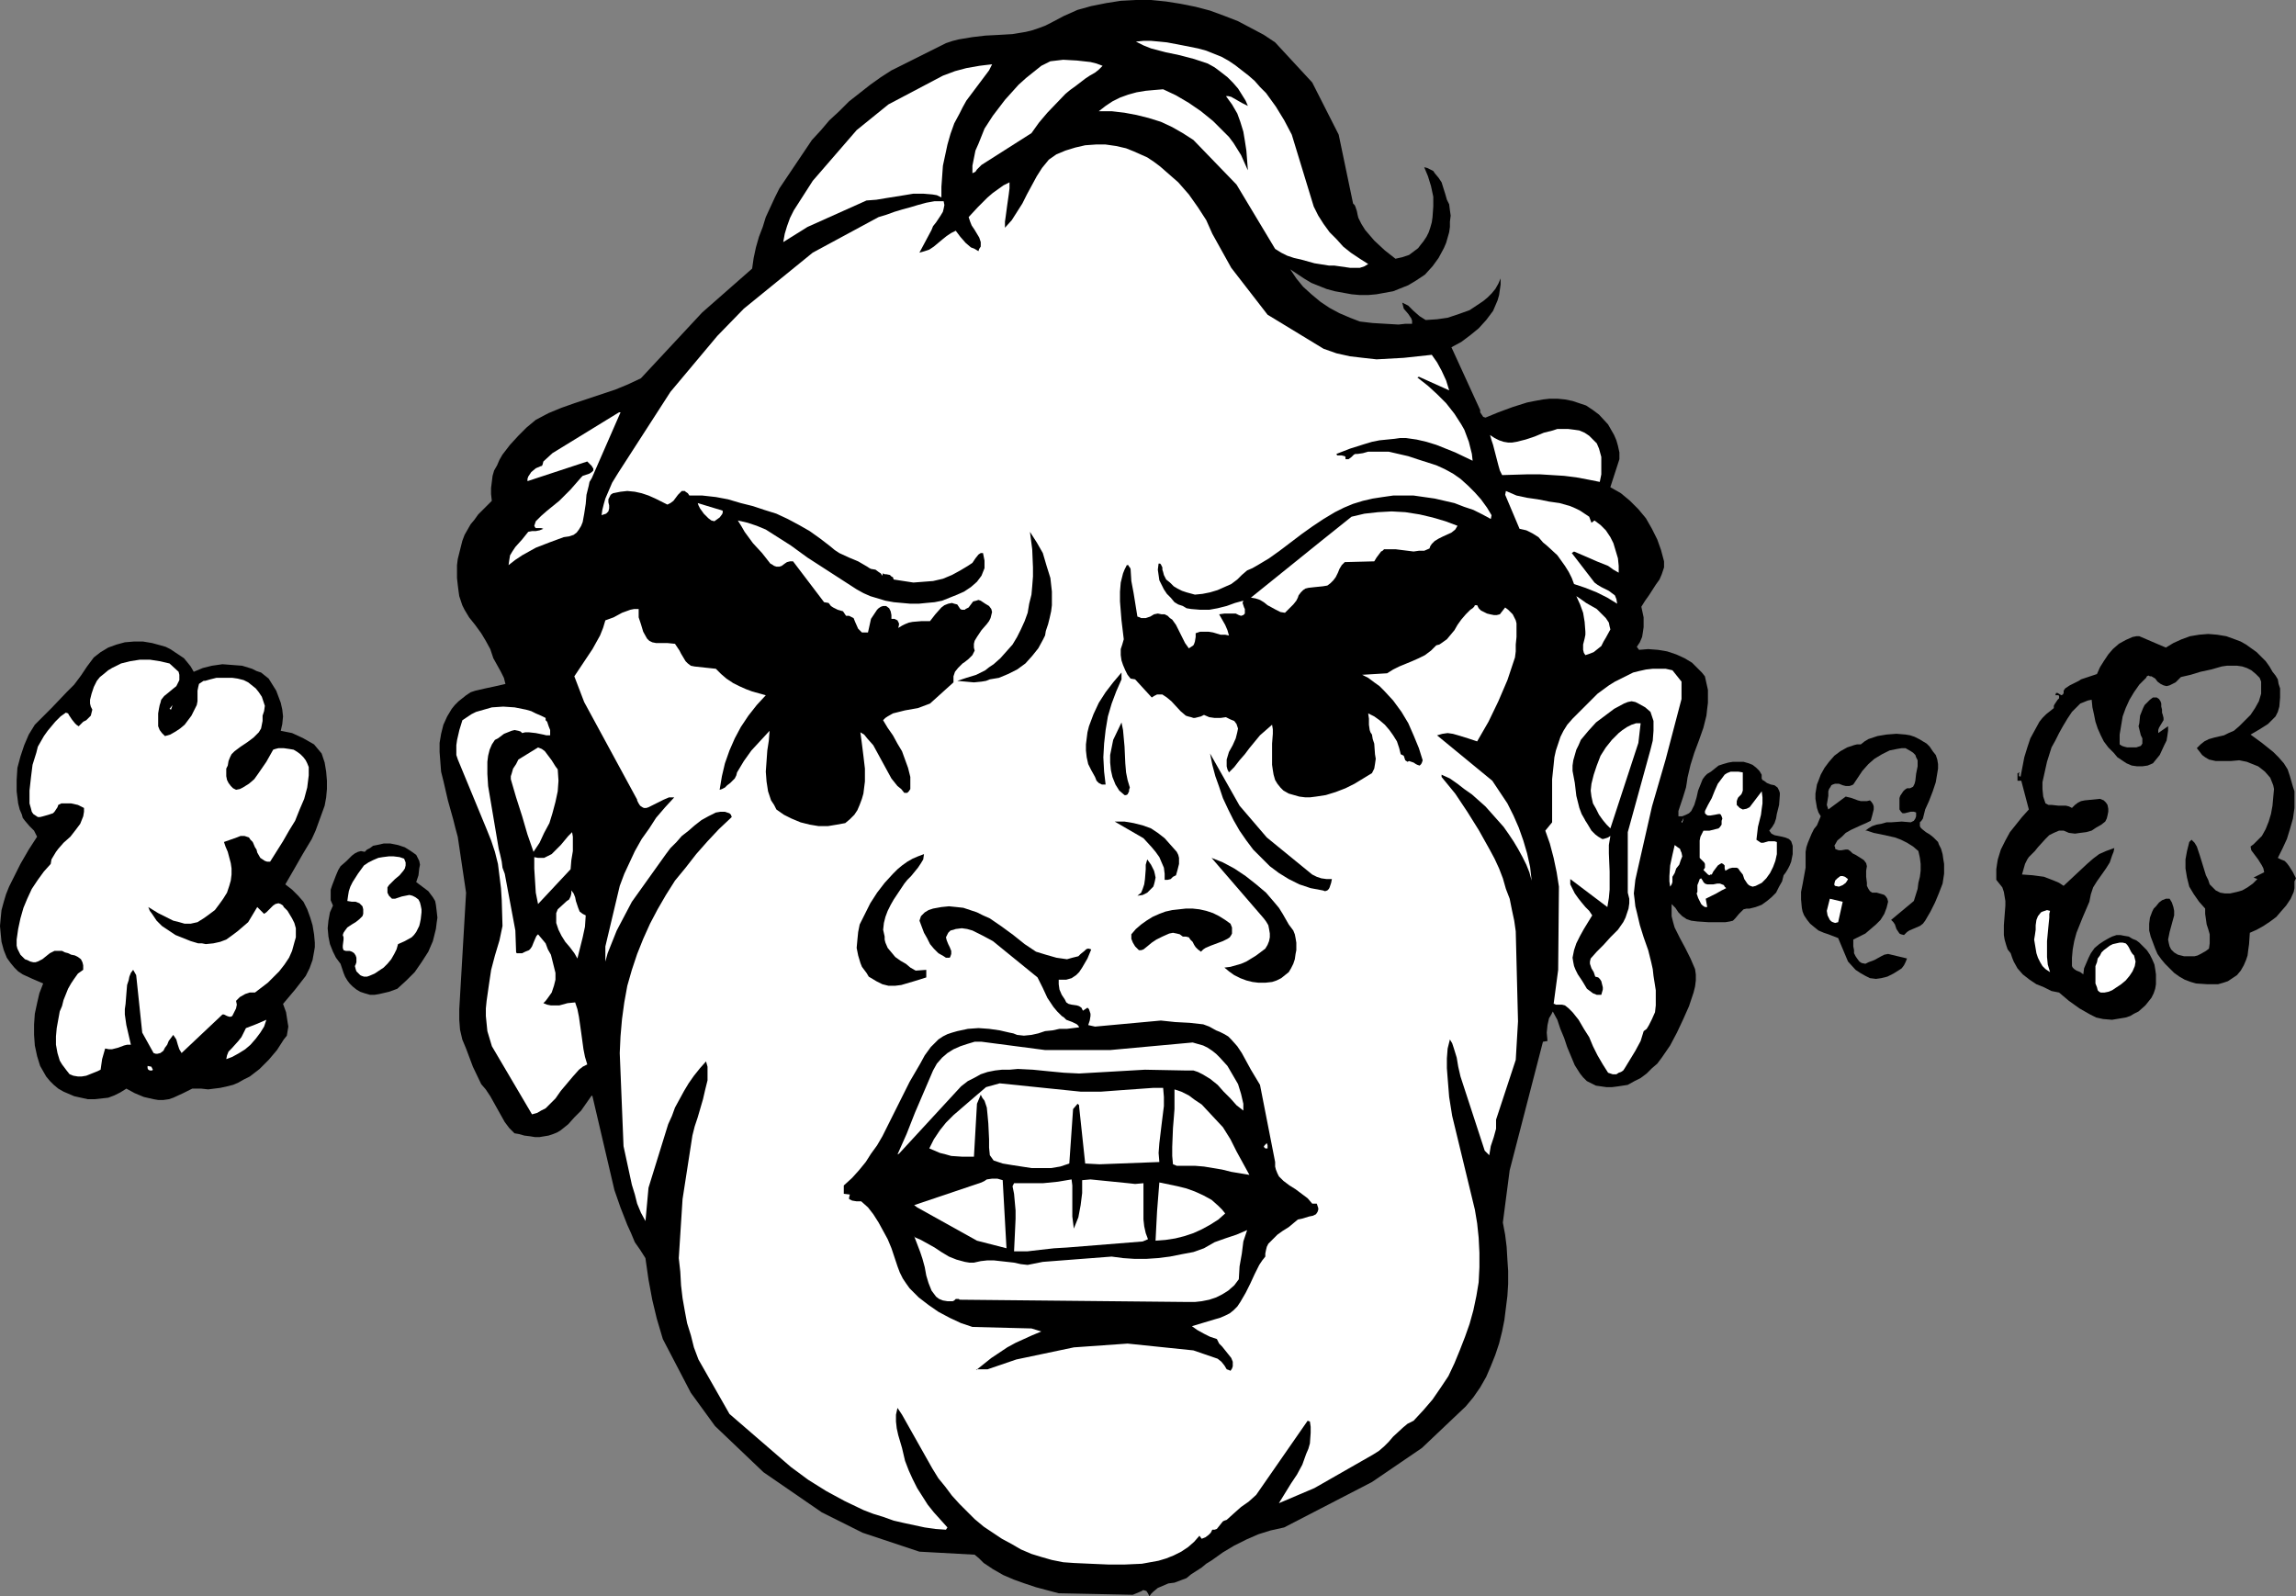 <?xml version="1.0" encoding="UTF-8" standalone="no"?>
<svg
   version="1.0"
   width="129.724mm"
   height="90.199mm"
   id="svg53"
   sodipodi:docname="Steaming Mad 2.wmf"
   xmlns:inkscape="http://www.inkscape.org/namespaces/inkscape"
   xmlns:sodipodi="http://sodipodi.sourceforge.net/DTD/sodipodi-0.dtd"
   xmlns="http://www.w3.org/2000/svg"
   xmlns:svg="http://www.w3.org/2000/svg">
  <rect width="100%" height="100%" fill="#808080" stroke="none"/>
  <sodipodi:namedview
     id="namedview53"
     pagecolor="#ffffff"
     bordercolor="#000000"
     borderopacity="0.25"
     inkscape:showpageshadow="2"
     inkscape:pageopacity="0.0"
     inkscape:pagecheckerboard="0"
     inkscape:deskcolor="#d1d1d1"
     inkscape:document-units="mm" />
  <defs
     id="defs1">
    <pattern
       id="WMFhbasepattern"
       patternUnits="userSpaceOnUse"
       width="6"
       height="6"
       x="0"
       y="0" />
  </defs>
  <path
     style="fill:#000000;fill-opacity:1;fill-rule:evenodd;stroke:none"
     d="m 280.214,17.611 5.656,11.148 3.07,14.703 0.323,0.323 0.162,0.323 0.323,0.969 0.162,0.808 0.162,0.646 0.646,1.293 0.808,1.293 0.97,1.131 0.97,1.131 2.262,2.1 2.262,1.777 1.454,-0.323 1.454,-0.485 1.293,-0.969 0.646,-0.485 0.485,-0.646 0.646,-0.808 0.646,-0.969 0.485,-0.969 0.323,-0.969 0.323,-1.131 0.162,-1.131 0.162,-2.262 v -2.1 l -0.485,-2.262 -0.646,-2.1 -0.808,-1.939 0.646,0.162 0.646,0.323 0.646,0.323 0.323,0.485 0.808,0.969 0.646,0.969 0.808,2.585 0.323,1.131 0.485,0.969 0.162,1.293 0.162,1.131 -0.162,1.293 v 1.131 l -0.162,1.131 -0.323,1.131 -0.323,1.131 -0.485,1.131 -1.131,2.1 -1.293,1.777 -1.616,1.777 -0.97,0.646 -0.97,0.646 -1.616,0.969 -1.616,0.646 -1.616,0.646 -1.778,0.323 -1.778,0.323 -1.778,0.162 h -1.778 l -1.778,-0.162 -1.778,-0.323 -1.778,-0.323 -1.778,-0.485 -1.616,-0.646 -1.616,-0.646 -1.616,-0.969 -1.454,-0.969 -1.454,-0.969 1.293,1.939 1.454,1.777 1.778,1.616 1.939,1.616 1.939,1.293 2.101,1.131 2.262,0.969 2.101,0.808 2.747,0.323 2.747,0.162 2.747,0.162 1.454,-0.162 h 1.454 v -0.646 l -0.162,-0.485 -0.646,-0.969 -0.97,-1.131 -0.162,-0.646 -0.162,-0.646 0.646,0.323 0.646,0.323 1.131,1.131 1.293,1.131 1.293,0.808 2.424,-0.162 2.262,-0.323 2.424,-0.808 2.262,-0.808 0.97,-0.646 1.939,-1.293 0.97,-0.808 0.808,-0.808 0.808,-0.969 0.646,-1.131 0.485,-1.131 v 1.293 l -0.162,1.131 -0.162,1.131 -0.323,1.131 -0.485,1.131 -0.485,1.131 -1.454,1.939 -1.616,1.777 -1.778,1.454 -1.939,1.454 -2.101,1.131 6.141,13.41 v 0.485 l 0.323,0.485 0.323,0.485 0.485,0.162 2.747,-1.131 3.07,-1.131 3.07,-0.969 1.616,-0.323 1.778,-0.323 1.454,-0.162 h 1.616 l 1.616,0.162 1.616,0.323 1.454,0.485 1.454,0.485 1.454,0.969 1.293,0.969 1.939,2.1 0.646,1.131 0.646,1.131 0.485,1.131 0.323,1.131 0.323,1.454 v 1.454 l -1.939,5.978 1.131,0.646 1.131,0.646 1.939,1.616 1.778,1.777 1.616,1.939 1.293,2.262 1.131,2.262 0.808,2.262 0.646,2.424 v 1.293 l -0.485,1.454 -0.485,1.131 -0.808,1.131 -1.454,2.262 -0.808,1.131 -0.808,1.293 0.485,2.262 v 0.969 1.131 l -0.162,1.131 -0.162,0.969 -0.485,1.131 -0.646,0.969 0.485,0.646 1.939,-0.162 2.101,0.162 1.939,0.323 1.939,0.646 1.778,0.808 1.616,0.969 1.454,1.454 0.646,0.646 0.646,0.808 0.323,1.454 0.323,1.454 v 1.454 1.293 l -0.162,1.293 -0.162,1.454 -0.646,2.585 -0.97,2.747 -0.97,2.585 -0.808,2.585 -0.646,2.747 -0.162,1.131 -0.162,0.969 -0.646,2.1 -0.646,1.939 -0.323,0.969 v 1.131 h 0.808 l 0.808,-0.323 0.646,-0.323 0.485,-0.485 0.323,-0.646 0.323,-0.646 0.485,-1.616 0.323,-1.454 0.646,-1.616 0.323,-0.808 0.485,-0.646 0.485,-0.485 0.808,-0.485 0.808,-0.646 0.808,-0.646 0.97,-0.323 1.131,-0.323 0.97,-0.162 h 1.131 1.131 l 1.131,0.323 0.808,0.323 0.808,0.646 0.646,0.646 0.485,0.808 v 0.485 0.323 l 0.162,0.323 0.323,0.162 0.646,0.485 0.808,0.323 0.808,0.162 0.646,0.485 0.162,0.323 0.162,0.323 0.162,0.485 v 0.485 l -0.162,2.1 -0.485,1.939 -0.162,0.969 -0.323,0.969 -0.485,0.808 -0.646,0.808 0.485,0.646 0.646,0.323 1.616,0.323 0.646,0.162 0.808,0.323 0.323,0.323 0.162,0.162 0.162,0.485 0.162,0.485 v 1.777 l -0.323,1.616 -0.323,0.808 -0.323,0.646 -0.485,0.808 -0.485,0.646 -0.323,1.293 -0.646,1.131 -0.646,1.293 -0.97,0.969 -0.97,0.808 -1.131,0.808 -1.293,0.485 -1.293,0.323 h -0.646 l -0.646,0.162 -0.485,0.485 -0.485,0.485 -0.808,0.969 -0.485,0.485 -0.646,0.162 -0.97,0.162 h -1.131 -2.424 l -2.424,-0.162 -1.293,-0.162 -0.97,-0.323 -0.97,-0.646 -0.808,-0.808 -0.646,-0.969 -0.808,-0.808 v 1.293 1.293 l 0.323,1.293 0.323,1.131 1.131,2.262 1.131,2.1 1.131,2.262 0.485,1.131 0.485,1.131 0.162,1.131 v 1.293 l -0.162,1.293 -0.323,1.293 -0.97,2.908 -1.293,2.908 -1.293,2.747 -1.454,2.747 -1.778,2.585 -0.97,1.293 -1.131,0.969 -1.131,1.131 -1.293,0.969 -1.293,0.646 -1.454,0.808 -2.101,0.323 -1.293,0.162 h -1.131 l -1.131,-0.162 -1.131,-0.162 -0.97,-0.485 -0.97,-0.485 -0.808,-0.808 -0.646,-0.808 -1.131,-1.777 -0.808,-1.939 -0.808,-1.939 -0.646,-1.939 -0.808,-1.939 -0.646,-1.939 -0.97,-1.777 -0.323,0.646 -0.485,0.808 -0.323,1.454 -0.162,1.616 0.162,1.777 -0.97,0.162 -7.11,27.466 -1.454,11.148 0.485,2.585 0.323,2.585 0.162,2.747 0.162,2.424 v 2.747 l -0.162,2.585 -0.323,2.585 -0.323,2.585 -0.485,2.424 -0.646,2.585 -0.808,2.424 -0.97,2.424 -0.97,2.262 -1.293,2.262 -1.454,2.1 -1.616,1.939 -9.373,8.886 -10.666,7.271 -18.746,9.694 -1.454,0.323 -1.454,0.323 -2.586,0.808 -2.586,1.131 -2.586,1.293 -2.424,1.454 -2.262,1.616 -1.293,0.808 -0.97,0.808 -2.262,1.454 -0.97,0.808 -1.293,0.485 -1.293,0.485 -1.293,0.162 -1.131,0.485 -1.131,0.485 -0.97,0.808 -0.485,0.485 -0.323,0.485 -0.323,-0.646 -0.323,-0.485 -0.485,-0.162 h -0.323 l -0.162,0.162 -1.939,0.808 -15.837,-0.323 -4.848,-1.293 -2.424,-0.808 -2.262,-0.808 -2.262,-0.969 -2.262,-1.293 -1.939,-1.293 -0.97,-0.969 -0.97,-0.808 -11.797,-0.646 -12.12,-4.039 -8.726,-4.362 -12.443,-8.563 -10.342,-9.856 -5.171,-7.109 -5.979,-11.471 -1.293,-4.362 -0.97,-4.039 -0.808,-4.362 -0.646,-4.524 -1.131,-1.777 -1.131,-1.616 -0.808,-1.939 -0.808,-1.777 -1.454,-3.716 -1.293,-3.716 -4.686,-20.034 -0.162,-0.162 -1.131,1.616 -1.131,1.616 -1.454,1.454 -1.293,1.454 -1.616,1.293 -0.808,0.485 -0.808,0.323 -0.97,0.323 -0.97,0.162 -0.97,0.162 h -0.97 l -0.97,-0.162 -1.293,-0.162 -1.131,-0.323 -0.97,-0.162 -1.131,-1.131 -0.97,-1.293 -3.07,-5.493 -0.97,-1.454 -0.97,-1.131 -1.778,-3.716 -1.454,-3.878 -0.808,-1.939 -0.485,-2.1 -0.162,-2.1 v -2.262 l 1.454,-24.881 -1.778,-11.956 -0.485,-1.777 -0.485,-1.939 -1.131,-4.039 -0.97,-4.201 -0.485,-1.939 -0.162,-2.1 -0.162,-2.1 v -1.939 l 0.323,-1.939 0.485,-1.939 0.808,-1.777 0.97,-1.616 0.646,-0.808 0.808,-0.808 0.808,-0.646 0.808,-0.646 0.97,-0.646 0.97,-0.323 2.101,-0.485 2.262,-0.485 2.101,-0.485 -0.162,-0.646 -0.162,-0.646 -0.646,-1.293 -0.808,-1.454 -0.808,-1.454 -0.323,-0.969 -0.323,-0.969 -0.97,-1.777 -0.97,-1.616 -1.293,-1.777 -1.293,-1.616 -0.97,-1.616 -0.485,-0.969 -0.646,-1.939 -0.162,-1.131 -0.162,-1.293 -0.162,-1.454 v -1.293 -1.454 l 0.162,-1.293 0.323,-1.293 0.323,-1.293 0.323,-1.293 0.485,-1.293 0.646,-1.131 0.646,-1.131 0.808,-0.969 0.808,-1.131 0.97,-0.969 0.97,-0.969 0.97,-0.969 -0.162,-1.454 v -1.293 l 0.162,-1.293 0.162,-1.293 0.323,-1.131 0.646,-1.131 0.485,-1.131 0.646,-1.131 1.616,-2.1 1.778,-1.939 1.778,-1.777 1.939,-1.616 2.747,-1.454 2.747,-1.131 2.747,-0.969 2.909,-0.969 5.818,-1.939 2.747,-1.131 2.747,-1.293 13.09,-14.056 10.666,-9.371 0.323,-2.262 0.485,-2.262 0.646,-2.262 0.808,-2.1 0.646,-2.1 0.97,-2.1 0.97,-2.1 0.97,-1.939 6.949,-10.34 1.939,-2.1 1.778,-2.1 2.101,-1.939 2.101,-2.1 2.262,-1.777 2.262,-1.777 2.262,-1.616 2.262,-1.454 11.635,-5.816 1.454,-0.485 1.293,-0.323 2.909,-0.485 2.747,-0.323 3.07,-0.162 2.747,-0.162 2.909,-0.485 1.293,-0.323 1.454,-0.485 1.293,-0.485 1.293,-0.646 2.747,-1.454 2.909,-1.293 2.909,-0.808 3.232,-0.646 3.07,-0.485 L 242.561,0 h 3.232 l 3.232,0.323 3.07,0.485 3.232,0.646 3.07,0.808 3.07,1.131 2.909,1.131 2.747,1.454 2.747,1.454 2.424,1.616 z"
     id="path1" />
  <path
     style="fill:#ffffff;fill-opacity:1;fill-rule:evenodd;stroke:none"
     d="m 275.851,28.759 4.686,15.349 0.97,1.939 1.131,1.777 1.293,1.777 1.454,1.454 1.454,1.616 1.616,1.293 1.939,1.293 1.778,1.131 -0.808,0.485 -0.97,0.323 h -0.97 -1.131 l -2.262,-0.323 -1.131,-0.162 h -1.131 l -3.07,-0.485 -2.909,-0.808 -1.454,-0.323 -1.454,-0.485 -1.293,-0.646 -1.293,-0.808 -8.242,-13.733 -9.211,-9.532 -2.262,-1.454 -2.262,-1.293 -2.424,-1.131 -2.586,-0.808 -2.586,-0.646 -2.586,-0.485 -2.747,-0.323 h -2.747 l 1.454,-1.131 1.454,-0.969 1.616,-0.808 1.778,-0.646 1.778,-0.485 1.939,-0.323 1.778,-0.162 1.939,-0.162 2.747,1.293 2.747,1.616 2.586,1.777 2.586,2.1 2.262,2.262 1.131,1.131 0.97,1.293 0.808,1.293 0.808,1.293 0.646,1.454 0.646,1.454 0.162,0.323 -0.323,-4.201 -0.323,-2.1 -0.323,-1.939 -0.646,-2.1 -0.646,-1.777 -1.131,-1.939 -1.293,-1.777 h 0.485 l 0.646,0.162 1.131,0.646 1.131,0.646 1.293,0.646 -0.485,-1.131 -0.808,-1.293 -0.808,-1.293 -1.131,-1.293 -1.131,-1.131 -1.454,-1.131 -1.293,-0.969 -1.454,-0.808 -1.454,-0.485 -1.454,-0.485 -3.07,-0.808 -3.07,-0.646 -3.07,-0.808 -0.808,-0.323 -0.808,-0.323 -1.616,-0.808 1.616,-0.162 h 1.616 l 1.778,0.162 1.616,0.162 3.394,0.646 3.232,0.646 1.778,0.485 1.616,0.646 1.616,0.646 1.454,0.808 1.454,0.969 1.454,1.131 1.454,1.131 1.293,1.131 1.131,1.293 1.293,1.293 2.101,2.908 1.778,2.908 z"
     id="path2" />
  <path
     style="fill:#ffffff;fill-opacity:1;fill-rule:evenodd;stroke:none"
     d="m 235.451,14.056 -0.808,0.808 -0.808,0.646 -1.131,0.646 -0.97,0.646 -2.101,1.616 -1.131,0.808 -0.97,0.808 -3.878,4.039 -1.778,2.1 -1.616,2.262 -10.666,6.786 -0.485,0.485 -0.485,0.485 -0.323,0.485 -0.323,0.162 -0.323,0.162 v -1.616 l 0.323,-1.616 0.323,-1.616 0.646,-1.454 0.646,-1.616 0.646,-1.616 1.778,-2.747 2.586,-3.393 1.454,-1.616 1.454,-1.616 1.616,-1.454 1.616,-1.293 1.616,-1.293 1.939,-0.969 2.747,-0.323 2.909,0.162 1.454,0.162 1.454,0.162 1.293,0.323 z"
     id="path3" />
  <path
     style="fill:#ffffff;fill-opacity:1;fill-rule:evenodd;stroke:none"
     d="m 211.857,13.733 -0.646,1.293 -0.97,1.293 -3.878,5.17 -0.808,1.454 -0.646,1.293 -1.131,2.1 -0.808,2.262 -0.646,2.262 -0.485,2.262 -0.485,2.262 -0.162,2.262 -0.162,2.262 v 2.262 l -0.97,-0.485 -0.97,-0.162 -1.939,-0.162 h -2.101 l -1.939,0.323 -4.04,0.646 -1.939,0.323 -2.101,0.162 -12.605,5.655 -5.171,3.231 0.323,-1.777 0.485,-1.616 0.646,-1.777 0.808,-1.616 4.04,-6.301 9.373,-10.825 6.787,-5.493 11.635,-6.14 2.586,-0.969 2.424,-0.646 2.747,-0.485 1.293,-0.162 z"
     id="path4" />
  <path
     style="fill:#ffffff;fill-opacity:1;fill-rule:evenodd;stroke:none"
     d="m 258.883,49.924 4.04,7.271 7.757,10.017 11.958,7.271 2.747,0.969 2.909,0.646 2.747,0.323 2.909,0.323 2.909,-0.162 2.909,-0.162 5.979,-0.646 1.131,1.616 0.97,1.777 0.97,2.1 0.646,2.1 -6.464,-2.908 -0.323,0.162 2.262,1.777 1.939,1.777 1.939,1.939 1.778,2.262 1.454,2.262 0.646,1.131 0.485,1.293 0.485,1.293 0.323,1.293 0.323,1.293 0.162,1.454 -3.717,-1.777 -4.04,-1.616 -2.101,-0.646 -2.101,-0.485 -2.262,-0.323 h -1.293 l -1.131,0.162 -1.616,0.162 -1.616,0.162 -1.616,0.323 -1.616,0.485 -3.07,0.969 -2.909,1.131 0.162,0.323 h 0.323 0.646 l 0.646,0.162 0.162,0.162 v 0.485 h 0.323 0.323 l 0.646,-0.485 0.485,-0.485 0.323,-0.162 h 0.485 l 1.131,-0.162 1.131,-0.323 h 2.101 2.262 l 2.101,0.485 2.101,0.485 1.939,0.646 4.04,1.293 1.778,0.808 1.778,0.969 1.616,1.131 1.616,1.454 1.454,1.454 1.293,1.454 1.293,1.777 0.97,1.616 -0.162,0.808 -1.778,-0.969 -1.939,-0.969 -1.939,-0.646 -2.101,-0.808 -2.101,-0.485 -2.101,-0.485 -2.262,-0.323 -2.262,-0.323 h -2.101 -2.262 l -2.262,0.323 -2.101,0.323 -2.101,0.485 -2.101,0.646 -1.939,0.808 -1.939,0.969 -2.424,1.454 -2.424,1.616 -2.262,1.616 -4.686,3.554 -2.262,1.616 -2.424,1.454 -1.131,0.646 -1.131,0.485 -1.131,0.969 -0.97,0.969 -1.293,0.969 -1.454,0.646 -1.454,0.646 -1.616,0.485 -1.616,0.323 -1.616,0.162 -1.778,-0.485 -0.97,-0.323 -0.97,-0.485 -0.808,-0.485 -0.808,-0.808 -0.808,-0.646 -0.485,-0.969 -0.162,-0.646 -0.162,-0.485 v -0.485 l -0.323,-0.646 -0.162,-0.162 h -0.323 l -0.162,1.293 0.162,1.131 0.162,1.131 0.485,0.969 0.485,0.969 0.646,0.969 0.808,0.808 0.808,0.969 0.808,0.485 0.97,0.323 0.808,0.485 0.97,0.162 1.939,0.162 h 1.939 l 1.778,-0.323 1.939,-0.485 1.778,-0.646 1.778,-0.485 -0.162,0.485 0.162,0.485 0.162,0.485 0.162,0.323 v 0.485 0.485 l -0.323,0.323 -0.485,0.162 -0.485,-0.162 -0.646,-0.323 h -1.131 -1.293 l -1.131,0.162 0.646,1.131 0.646,1.131 0.485,1.131 0.323,1.131 -0.808,-0.162 h -0.97 l -1.616,-0.485 -0.97,-0.162 h -0.97 -0.808 l -0.97,0.323 v 0.808 l -0.162,0.969 -0.162,0.485 -0.162,0.323 -0.485,0.323 -0.485,0.323 -0.808,-1.131 -0.646,-1.293 -0.646,-1.293 -0.646,-1.293 -0.808,-1.131 -0.485,-0.323 -0.485,-0.485 -0.646,-0.323 h -0.646 l -0.808,-0.162 -0.808,0.162 -0.808,0.485 -0.97,0.323 h -0.97 l -0.323,-0.162 -0.485,-0.162 -0.808,-5.009 -0.485,-2.585 -0.162,-2.585 -0.162,-0.323 -0.162,-0.162 -0.162,-0.323 h -0.323 l -0.485,0.969 -0.323,0.808 -0.485,1.939 -0.162,1.939 v 2.1 l 0.323,4.039 0.485,4.039 -0.323,1.131 -0.323,0.969 v 1.293 l 0.162,1.131 0.323,0.969 0.485,1.131 0.485,0.969 0.646,0.808 0.97,0.162 3.555,3.878 0.485,-0.323 0.646,-0.323 h 0.646 0.485 l 0.485,0.323 0.485,0.323 0.97,0.808 1.939,2.1 1.131,0.969 0.485,0.162 0.646,0.162 0.485,0.162 h 0.323 l 0.646,-0.162 0.646,-0.162 0.646,-0.323 1.131,0.485 1.131,0.162 h 1.293 l 1.131,-0.162 0.97,0.485 0.808,0.323 0.485,0.646 0.162,0.485 0.162,0.485 -0.162,0.808 -0.162,0.646 -0.162,0.646 -0.646,1.454 -0.808,1.454 -0.485,1.616 v 0.646 0.808 l 0.162,0.646 0.323,0.646 1.131,-1.131 1.131,-1.454 1.131,-1.293 0.97,-1.293 2.262,-2.747 1.293,-1.131 1.293,-1.131 0.162,0.969 v 0.969 l -0.162,2.1 v 2.424 2.1 l 0.162,1.131 0.162,0.969 0.323,1.131 0.485,0.808 0.646,0.808 0.646,0.646 1.131,0.646 1.131,0.323 1.131,0.323 1.293,0.162 h 0.97 l 1.293,-0.162 2.101,-0.323 2.101,-0.646 2.101,-0.808 1.939,-0.969 3.717,-2.262 0.485,-0.969 0.162,-0.969 0.162,-1.131 -0.162,-0.969 -0.162,-2.262 -0.323,-0.969 -0.162,-0.969 -0.323,-0.485 -0.162,-0.485 -0.162,-1.131 v -1.293 l -0.162,-1.131 1.293,0.646 1.131,0.808 1.131,0.969 0.97,1.131 0.808,1.131 0.808,1.293 0.485,1.454 0.323,1.293 0.323,0.162 0.323,0.162 0.162,0.485 0.162,0.485 0.485,0.323 0.323,-0.162 0.485,0.162 0.485,0.162 0.485,0.323 0.323,0.162 0.485,0.162 0.162,-0.162 0.162,-0.162 0.162,-0.323 0.162,-0.485 -0.808,-2.585 -1.131,-2.747 -1.131,-2.585 -1.454,-2.424 -1.778,-2.424 -1.939,-2.1 -0.97,-0.969 -1.131,-0.808 -1.293,-0.969 -1.293,-0.646 5.333,-0.323 1.293,-0.808 1.293,-0.646 2.747,-1.131 1.454,-0.646 1.293,-0.646 1.293,-0.969 1.131,-1.131 0.646,-0.162 0.485,-0.323 1.131,-0.808 0.808,-0.969 0.808,-0.969 0.646,-1.131 0.808,-1.131 0.97,-1.131 0.97,-0.969 0.485,-0.323 0.323,-0.323 0.162,-0.323 h 0.485 l 0.323,0.646 0.485,0.485 0.646,0.323 0.646,0.323 0.646,0.162 0.808,0.162 h 0.646 l 0.646,-0.162 1.131,-1.454 0.646,0.485 0.485,0.485 0.485,0.485 0.323,0.646 0.323,0.646 0.162,0.646 v 1.454 1.454 l -0.162,1.616 v 1.454 l -0.162,1.293 -0.808,2.424 -0.808,2.424 -0.97,2.262 -0.97,2.262 -2.101,4.362 -2.424,4.201 -1.939,-0.646 -2.101,-0.646 -1.131,-0.323 -1.131,-0.162 -1.131,0.162 -1.131,0.323 11.797,9.694 1.616,2.424 1.616,2.424 1.293,2.585 1.131,2.585 0.97,2.747 0.808,2.747 0.646,2.908 0.323,2.908 -0.485,-1.777 -0.646,-1.616 -0.808,-1.616 -0.97,-1.777 -0.97,-1.616 -0.97,-1.454 -1.131,-1.616 -1.293,-1.454 -2.586,-2.908 -2.909,-2.585 -1.616,-1.131 -1.454,-1.131 -1.616,-1.131 -1.778,-0.808 v 0.485 l 2.909,3.554 2.586,3.878 2.424,3.878 2.262,4.039 1.131,2.1 0.97,2.1 0.808,2.1 0.646,2.262 0.808,2.1 0.485,2.424 0.485,2.262 0.323,2.262 0.485,19.227 -0.485,8.24 -4.202,12.764 v 0.969 0.969 l -0.485,1.777 -0.646,1.939 -0.162,0.969 -0.162,0.969 -0.97,-0.969 -5.171,-15.834 -0.485,-2.1 -0.323,-1.939 -0.646,-2.1 -0.323,-0.969 -0.485,-0.808 -0.485,1.939 -0.162,2.1 v 2.1 l 0.162,2.1 0.323,4.039 0.646,4.039 4.848,20.034 0.485,2.908 0.323,3.07 0.162,3.231 v 3.07 l -0.162,3.231 -0.485,2.908 -0.646,3.07 -0.808,2.908 -0.97,2.747 -1.131,2.908 -1.131,2.747 -1.293,2.747 -1.616,2.424 -1.778,2.585 -1.939,2.262 -2.101,2.262 -1.293,0.646 -0.97,0.808 -2.101,1.939 -0.97,1.131 -0.97,0.969 -1.131,0.969 -1.293,0.808 -12.443,7.109 -7.595,3.231 1.293,-2.1 1.293,-2.1 1.293,-1.939 1.131,-2.1 0.808,-2.262 0.485,-1.131 0.323,-1.131 0.162,-2.262 v -1.293 l -0.162,-1.131 -0.485,-0.162 -10.989,15.834 -1.616,1.454 -1.616,1.131 -1.454,1.293 -1.616,1.454 -0.485,0.162 -0.323,0.162 -0.646,0.808 -0.646,0.808 -0.485,0.162 h -0.485 l -0.323,0.646 -0.485,0.485 -0.646,0.485 -0.808,0.323 -0.485,-0.646 -1.131,1.293 -1.293,1.131 -1.454,0.969 -1.616,0.808 -1.616,0.646 -1.616,0.485 -1.778,0.323 -1.778,0.323 -3.555,0.162 h -3.717 l -3.717,-0.162 -3.555,-0.162 -2.262,-0.162 -2.424,-0.485 -2.262,-0.646 -2.101,-0.646 -2.262,-0.969 -1.939,-1.131 -2.101,-1.131 -1.939,-1.293 -1.939,-1.293 -1.939,-1.616 -1.616,-1.616 -1.616,-1.616 -1.616,-1.777 -1.454,-1.939 -1.454,-1.777 -1.293,-2.1 -6.464,-11.471 -0.97,-1.454 -0.323,1.454 v 1.454 l 0.162,1.454 0.323,1.454 0.808,2.747 0.646,2.747 0.808,2.1 0.808,1.777 0.97,1.939 1.131,1.777 1.131,1.777 1.293,1.616 1.454,1.616 1.454,1.616 -0.323,0.485 -2.262,-0.162 -2.262,-0.323 -2.262,-0.485 -2.262,-0.485 -2.101,-0.485 -2.262,-0.808 -2.101,-0.646 -2.101,-0.808 -4.04,-1.939 -3.878,-2.1 -3.878,-2.424 -3.717,-2.747 -13.09,-11.31 -6.626,-11.633 -0.97,-2.585 -0.646,-2.585 -0.808,-2.585 -0.485,-2.585 -0.485,-2.747 -0.323,-2.747 -0.162,-2.908 -0.323,-2.908 0.808,-12.602 2.101,-13.572 0.485,-1.939 0.646,-1.939 1.131,-3.878 0.485,-2.1 0.485,-1.939 v -1.939 -0.969 l -0.323,-1.131 -1.293,1.454 -1.293,1.616 -1.131,1.616 -0.97,1.616 -0.97,1.777 -0.97,1.777 -0.646,1.777 -0.808,1.777 -4.202,13.572 -0.646,7.109 -0.97,-1.777 -0.808,-1.939 -0.485,-1.939 -0.646,-2.1 -1.778,-8.24 -0.808,-19.873 0.162,-3.554 0.323,-3.716 0.485,-3.554 0.646,-3.554 0.97,-3.393 1.131,-3.393 1.293,-3.231 1.454,-3.231 1.616,-3.07 1.778,-3.07 1.939,-3.07 2.262,-2.747 2.262,-2.908 2.424,-2.747 2.424,-2.585 2.747,-2.585 -0.162,-0.485 -0.323,-0.323 -0.485,-0.162 -0.485,-0.162 h -0.97 l -0.97,0.162 -1.616,0.808 -1.454,0.808 -1.454,1.131 -1.293,1.131 -1.454,1.131 -1.131,1.293 -1.293,1.293 -0.97,1.293 -7.272,10.179 -3.232,6.14 -1.293,3.231 -0.646,1.616 -0.485,1.777 v -3.231 l 3.07,-12.925 0.97,-2.585 1.131,-2.424 1.131,-2.424 1.454,-2.585 1.616,-2.262 1.454,-2.262 1.939,-2.262 1.939,-2.1 h -0.646 -0.485 l -1.131,0.485 -2.262,1.131 -0.97,0.485 -0.485,0.162 h -0.485 l -0.323,-0.162 -0.485,-0.323 -0.323,-0.485 -0.323,-0.646 V 170.777 l -11.312,-20.842 -2.101,-5.493 1.939,-2.908 1.939,-2.908 0.808,-1.454 0.808,-1.454 0.646,-1.616 0.485,-1.616 1.778,-0.646 1.778,-0.969 1.778,-0.646 0.808,-0.162 h 0.97 v 0.808 0.969 l 0.485,1.454 0.485,1.616 0.808,1.454 0.485,0.485 0.646,0.323 0.808,0.162 h 0.808 1.616 l 1.616,0.162 0.97,1.454 0.323,0.646 0.485,0.808 0.485,0.808 0.485,0.485 0.646,0.485 0.808,0.162 4.525,0.485 1.131,1.131 1.131,0.969 1.454,0.969 1.293,0.646 1.454,0.646 1.293,0.485 2.909,0.808 -1.939,2.1 -1.778,2.262 -1.616,2.424 -1.293,2.424 -1.131,2.585 -0.97,2.747 -0.646,2.747 -0.485,2.908 0.485,-0.162 0.646,-0.323 0.485,-0.485 0.646,-0.485 0.97,-0.969 0.323,-0.646 0.162,-0.646 1.454,-2.424 1.616,-2.262 1.939,-2.1 1.939,-2.1 -0.162,2.1 -0.323,2.1 -0.162,2.262 -0.162,2.262 0.162,2.1 0.323,2.1 0.323,0.969 0.323,0.969 0.646,0.969 0.485,0.969 1.616,1.131 1.616,0.808 1.939,0.808 1.939,0.485 1.939,0.323 h 1.939 l 1.939,-0.323 1.778,-0.323 0.97,-0.808 0.97,-0.969 0.646,-0.969 0.485,-1.131 0.485,-1.293 0.323,-1.131 0.162,-1.293 0.162,-1.293 v -2.747 l -0.323,-2.747 -0.323,-2.585 -0.323,-2.424 0.808,0.485 0.646,0.808 1.293,1.454 0.97,1.777 0.97,1.777 0.97,1.777 0.97,1.777 1.293,1.616 0.808,0.646 0.646,0.808 h 0.323 0.323 l 0.323,-0.323 0.323,-0.485 v -0.646 -1.939 l -0.485,-1.939 -0.646,-1.777 -0.646,-1.777 -0.97,-1.616 -0.97,-1.777 -1.131,-1.616 -0.97,-1.616 0.485,-0.485 0.485,-0.323 1.131,-0.646 1.293,-0.323 1.293,-0.323 2.747,-0.485 1.293,-0.485 1.293,-0.485 5.01,-4.524 v -0.646 -0.646 l 0.323,-0.969 0.646,-0.808 0.646,-0.646 0.323,-0.323 0.485,-0.323 0.808,-0.646 0.808,-0.808 0.485,-0.969 -0.162,-0.646 v -0.808 l 0.162,-0.646 0.485,-0.808 0.97,-1.454 1.131,-1.293 0.485,-0.646 0.323,-0.646 0.162,-0.646 0.162,-0.646 -0.162,-0.646 -0.485,-0.646 -0.808,-0.485 -0.485,-0.323 -0.485,-0.323 -0.485,-0.162 -0.485,0.162 -0.646,0.162 -0.97,1.293 -0.646,0.323 -0.162,0.162 h -0.323 -0.323 l -0.323,-0.162 -0.323,-0.485 -0.323,-0.485 -0.646,-0.162 -0.485,-0.162 -0.808,0.162 -0.808,0.323 -0.646,0.485 -1.293,1.454 -1.131,1.454 h -1.778 l -1.939,0.162 -0.808,0.162 -0.808,0.323 -0.646,0.323 -0.808,0.485 0.162,-0.646 v -0.323 l -0.162,-0.323 -0.162,-0.323 -0.646,-0.323 h -0.646 v -0.808 l -0.162,-0.808 -0.323,-0.646 -0.646,-0.485 h -0.646 l -0.485,0.162 -0.485,0.323 -0.323,0.323 -0.646,0.969 -0.646,0.969 -0.646,2.908 h -0.485 -0.485 -0.323 l -0.323,-0.323 -0.485,-0.485 -0.646,-1.454 -0.323,-0.808 -0.323,-0.162 -0.323,-0.162 -0.323,-0.162 h -0.646 l -0.323,-0.485 -0.323,-0.485 -1.131,-0.323 -0.97,-0.485 -0.485,-0.323 -0.485,-0.646 -0.97,-0.162 -6.626,-8.725 h -0.646 l -0.646,0.162 -0.485,0.323 -0.646,0.485 -0.485,0.162 h -0.646 l -0.485,-0.162 -0.485,-0.323 -0.323,-0.162 -1.778,-2.262 -1.939,-2.1 -1.778,-2.424 -0.646,-1.131 -0.808,-1.293 2.101,0.485 1.939,0.646 1.939,0.808 1.778,1.131 3.555,2.262 3.555,2.585 10.504,6.786 1.454,0.808 1.454,0.646 1.616,0.485 1.616,0.485 1.778,0.323 1.778,0.162 1.778,0.162 h 1.778 l 1.616,-0.162 1.778,-0.162 1.616,-0.323 1.616,-0.646 1.616,-0.646 1.454,-0.646 1.454,-0.969 1.293,-1.131 0.485,-0.646 0.485,-0.646 0.323,-0.808 0.323,-0.808 v -1.616 l -0.323,-1.616 h -0.485 l -0.485,0.323 -0.646,0.808 -0.646,0.969 -0.485,0.323 -0.485,0.323 -1.616,0.969 -1.778,0.969 -1.939,0.808 -2.101,0.485 -2.101,0.162 -2.101,0.162 -2.101,-0.323 -2.101,-0.323 -0.162,-0.485 -0.323,-0.162 -0.323,-0.323 -0.808,-0.162 h -0.323 l -0.323,-0.162 v -0.162 l -0.162,0.646 -0.323,-0.485 -0.485,-0.323 -0.646,-0.485 -0.97,-0.162 -0.323,-0.162 -0.485,-0.323 -1.939,-1.131 -1.939,-0.808 -2.101,-0.969 -0.97,-0.646 -0.97,-0.808 -2.101,-1.616 -2.262,-1.616 -2.262,-1.293 -2.424,-1.293 -2.424,-1.131 -2.586,-0.808 -2.424,-0.808 -2.586,-0.646 -2.747,-0.808 -2.586,-0.485 -2.909,-0.323 h -2.747 l -0.323,-0.485 -0.485,-0.323 -0.162,-0.162 h -0.323 -0.323 l -0.323,0.323 -0.485,0.485 -0.485,0.646 -0.485,0.646 -0.646,0.485 -0.646,0.323 -2.586,-1.293 -1.454,-0.646 -1.454,-0.485 -1.454,-0.323 -1.616,-0.162 -1.454,0.162 -1.616,0.323 -0.485,0.323 -0.162,0.323 -0.323,0.646 v 0.646 l 0.162,0.646 v 0.646 l -0.162,0.646 -0.162,0.162 -0.323,0.323 -0.485,0.162 -0.485,0.162 0.162,-1.131 0.323,-1.293 0.323,-1.131 0.485,-1.131 0.97,-2.262 1.293,-2.1 11.15,-17.288 10.019,-11.956 5.656,-5.816 14.706,-11.956 14.059,-7.594 1.616,-0.485 1.778,-0.646 1.616,-0.485 1.778,-0.485 1.616,-0.485 1.778,-0.485 1.778,-0.323 h 1.939 l 0.162,0.808 -0.162,0.808 -0.162,0.646 -0.485,0.808 -0.97,1.454 -0.646,0.808 -0.323,0.808 -2.586,4.847 1.131,-0.323 0.97,-0.323 0.97,-0.646 0.97,-0.808 0.97,-0.808 0.808,-0.646 0.97,-0.646 0.97,-0.485 0.97,1.293 1.131,1.293 1.131,0.969 0.808,0.323 0.808,0.485 0.162,-0.485 0.323,-0.485 V 52.186 51.702 l -0.323,-0.969 -0.485,-0.808 -0.485,-0.808 -0.646,-0.969 -0.323,-0.808 -0.323,-0.969 1.939,-2.1 2.101,-2.1 1.131,-0.969 1.131,-0.808 1.131,-0.808 1.293,-0.646 v 1.293 l -0.162,1.293 -0.323,2.262 -0.323,2.424 -0.162,1.131 v 1.293 l 1.454,-1.616 1.131,-1.777 1.131,-1.777 0.97,-1.939 2.101,-3.878 1.131,-1.777 1.454,-1.777 1.616,-1.131 1.939,-0.808 2.101,-0.646 2.101,-0.485 2.262,-0.162 h 2.101 l 2.262,0.323 2.101,0.485 1.616,0.646 1.454,0.646 1.454,0.646 1.454,0.969 1.293,0.969 1.293,1.131 1.293,1.131 1.293,1.131 2.262,2.585 1.939,2.747 1.778,2.747 z"
     id="path5" />
  <path
     style="fill:#ffffff;fill-opacity:1;fill-rule:evenodd;stroke:none"
     d="m 126.371,102.111 -0.485,0.808 -0.162,0.808 -0.485,1.939 -0.162,1.939 -0.323,2.1 -0.323,1.777 -0.323,0.808 -0.485,0.808 -0.485,0.646 -0.646,0.485 -0.97,0.323 -1.131,0.162 -3.07,1.131 -2.909,1.131 -1.454,0.808 -1.454,0.808 -1.454,0.969 -1.454,1.131 0.162,-1.131 0.162,-0.969 0.485,-0.808 0.646,-0.969 1.454,-1.616 1.293,-1.616 0.808,-0.162 h 0.808 l 0.808,-0.162 0.808,-0.323 -0.485,-0.162 h -0.485 -0.646 l -0.162,-0.162 -0.162,-0.323 0.323,-0.969 1.131,-1.131 1.293,-1.131 2.586,-2.1 2.424,-2.424 1.131,-1.293 1.131,-1.293 0.323,-0.323 0.485,-0.162 0.97,-0.323 0.485,-0.323 0.323,-0.323 v -0.485 l -0.162,-0.162 -0.162,-0.323 -0.97,-0.969 -12.766,4.201 v -0.485 l 0.162,-0.485 0.323,-0.485 0.323,-0.485 0.97,-0.808 1.131,-0.485 h 0.162 l 0.162,-0.323 0.162,-0.646 1.939,-1.777 14.221,-8.725 h 0.323 z"
     id="path6" />
  <path
     style="fill:#ffffff;fill-opacity:1;fill-rule:evenodd;stroke:none"
     d="m 341.46,95.81 0.485,1.777 v 1.777 1.939 l -0.323,1.616 -2.424,-0.485 -2.586,-0.485 -2.586,-0.323 -2.586,-0.162 -2.586,-0.162 h -2.747 l -5.333,0.162 -0.485,-0.969 -0.323,-1.131 -1.131,-4.362 -0.323,-0.969 -0.323,-1.131 0.97,0.646 0.97,0.485 0.97,0.323 0.97,0.162 h 0.808 l 0.97,-0.162 1.939,-0.485 1.939,-0.646 1.939,-0.808 1.939,-0.485 0.97,-0.323 h 0.97 1.293 l 1.293,0.162 1.131,0.162 1.131,0.485 0.97,0.646 0.808,0.808 0.808,0.808 z"
     id="path7" />
  <path
     style="fill:#ffffff;fill-opacity:1;fill-rule:evenodd;stroke:none"
     d="m 339.36,110.351 0.485,1.293 0.646,-0.485 1.293,0.969 1.131,1.131 0.97,1.454 0.646,1.293 0.485,1.616 0.485,1.616 0.162,1.616 v 1.454 l -1.131,-0.646 -1.131,-0.808 -2.424,-0.969 -2.586,-1.131 -2.262,-0.969 -0.485,0.323 4.848,6.301 v 0 l 0.646,0.485 0.808,0.485 1.616,0.808 0.646,0.485 0.646,0.485 0.323,0.808 0.162,0.969 -2.101,-1.293 -2.262,-1.131 -2.424,-0.969 -2.424,-0.808 -0.485,-1.293 -0.646,-1.293 -0.808,-1.293 -0.808,-1.131 -0.808,-1.131 -2.101,-1.939 -0.97,-0.808 -0.97,-1.131 -1.293,-0.808 -1.293,-0.646 -1.454,-0.323 -3.07,-7.271 0.162,-0.808 1.131,0.485 1.131,0.485 2.262,0.485 2.262,0.323 2.424,0.485 2.262,0.323 2.262,0.646 1.131,0.485 0.97,0.485 0.97,0.646 z"
     id="path8" />
  <path
     style="fill:#ffffff;fill-opacity:1;fill-rule:evenodd;stroke:none"
     d="m 154.328,109.058 v 0.485 l -0.162,0.323 -0.485,0.646 -1.131,0.808 -0.646,-0.162 -0.646,-0.485 -0.97,-0.969 -0.808,-1.131 -0.323,-0.646 -0.162,-0.485 z"
     id="path9" />
  <path
     style="fill:#ffffff;fill-opacity:1;fill-rule:evenodd;stroke:none"
     d="m 311.241,112.29 -0.485,0.808 -0.808,0.646 -1.778,0.808 -0.97,0.485 -0.808,0.485 -0.646,0.646 -0.323,0.485 -0.162,0.485 -1.131,0.485 h -1.131 l -1.131,0.162 -1.293,-0.162 -2.586,-0.323 h -1.293 -1.131 l -0.323,0.323 -0.323,0.162 -0.485,0.646 -0.485,0.646 -0.485,0.808 -6.302,0.162 -0.646,0.646 -0.485,0.808 -0.323,0.808 -0.485,0.969 -0.485,0.646 -0.646,0.646 -0.646,0.485 -0.97,0.162 -1.616,0.162 -1.454,0.162 -0.646,0.162 -0.485,0.323 -0.485,0.485 -0.485,0.646 -0.162,0.485 -0.323,0.646 -0.646,0.808 -0.97,0.969 -0.808,0.808 -0.97,-0.162 -0.97,-0.485 -1.778,-0.969 -0.808,-0.646 -0.808,-0.485 -0.97,-0.323 -0.97,-0.162 15.029,-12.118 6.464,-5.17 2.747,-0.646 2.909,-0.323 2.909,-0.162 2.909,0.162 3.07,0.485 2.747,0.646 2.747,0.808 z"
     id="path10" />
  <path
     style="fill:#000000;fill-opacity:1;fill-rule:evenodd;stroke:none"
     d="m 223.331,134.747 -0.162,0.969 -0.485,0.969 -0.97,1.777 -1.293,1.616 -1.454,1.616 -1.778,1.293 -1.939,0.969 -1.939,0.808 -0.97,0.162 -0.97,0.162 -0.808,0.323 -0.97,0.162 -1.616,0.162 -3.555,-0.323 1.939,-0.646 2.101,-0.646 1.939,-0.969 0.808,-0.646 0.97,-0.646 1.454,-1.293 1.293,-1.454 1.293,-1.454 0.97,-1.616 0.808,-1.616 0.808,-1.777 0.646,-1.777 0.323,-1.939 0.485,-1.939 0.162,-1.777 0.162,-2.1 v -1.939 l -0.162,-3.878 -0.485,-3.716 1.454,2.262 1.293,2.262 0.808,2.747 0.808,2.585 0.323,2.908 v 2.908 l -0.162,1.293 -0.323,1.454 -0.323,1.293 z"
     id="path11" />
  <path
     style="fill:#ffffff;fill-opacity:1;fill-rule:evenodd;stroke:none"
     d="m 343.884,134.424 -0.97,1.777 -0.485,0.808 -0.485,0.969 -0.808,0.646 -0.808,0.646 -0.808,0.323 -0.97,0.323 -0.323,-0.485 -0.162,-0.646 v -0.485 -0.646 l 0.162,-0.646 0.162,-0.646 0.162,-0.808 v -0.646 l -0.162,-2.1 -0.323,-1.939 -0.646,-1.777 -0.808,-1.777 0.97,0.646 1.131,0.808 2.262,1.293 0.97,0.969 0.97,0.969 0.646,0.969 0.162,0.808 z"
     id="path12" />
  <path
     style="fill:#000000;fill-opacity:1;fill-rule:evenodd;stroke:none"
     d="m 485.284,143.472 0.646,0.808 0.485,0.808 0.162,0.969 0.323,0.969 v 1.939 l -0.162,1.939 -0.323,1.131 -0.485,0.969 -0.808,0.808 -0.808,0.808 -1.778,1.131 -1.939,1.131 2.424,1.777 2.424,1.939 1.131,1.131 1.131,1.293 0.808,1.293 0.485,1.454 0.323,1.131 0.323,1.131 0.323,0.969 v 1.293 2.262 l -0.323,2.262 -0.646,2.262 -0.646,2.1 -0.97,2.1 -0.97,1.939 0.646,0.323 0.808,0.323 0.485,0.485 0.485,0.646 0.808,1.293 0.646,1.293 -0.323,0.646 v 0.646 0.808 l -0.162,0.808 -0.646,1.454 -0.97,1.454 -1.131,1.293 -0.97,1.131 -1.293,0.969 -1.454,0.969 -1.454,0.808 -1.454,0.646 -0.162,2.424 -0.162,1.131 -0.162,1.293 -0.323,0.969 -0.485,1.131 -0.646,1.131 -0.808,0.969 -0.97,0.646 -0.97,0.646 -0.97,0.323 -1.131,0.323 h -1.131 -1.131 l -2.424,-0.162 -1.131,-0.323 -1.293,-0.485 -1.131,-0.646 -1.131,-0.808 -0.97,-0.969 -0.97,-0.969 -0.808,-0.969 -0.808,-1.131 -0.485,-1.131 -0.485,-1.293 -0.485,-1.293 -0.323,-1.293 v -1.454 l 0.162,-1.293 0.485,-1.293 0.323,-0.646 0.485,-0.485 0.646,-0.808 0.646,-0.485 0.808,-0.323 h 0.485 0.323 l 0.485,0.808 0.323,0.969 0.162,0.808 v 0.969 l -0.485,1.777 -0.485,1.777 -0.162,0.808 -0.162,0.808 0.162,0.808 0.162,0.646 0.323,0.646 0.646,0.646 0.808,0.485 1.293,0.323 h 0.646 0.808 0.808 l 0.646,-0.162 0.646,-0.323 1.131,-0.646 0.646,-0.485 0.162,-1.131 v -0.969 -0.969 l -0.323,-1.131 -0.323,-0.969 -0.162,-1.131 -0.162,-1.131 v -1.131 l -1.293,-1.454 -1.131,-1.616 -0.97,-1.616 -0.485,-1.939 -0.323,-1.939 v -1.939 l 0.323,-1.777 0.485,-1.939 0.485,-0.485 0.646,0.646 0.485,0.808 0.323,0.969 0.323,0.969 0.646,2.1 0.646,2.1 0.485,0.969 0.323,0.969 0.646,0.646 0.646,0.646 0.97,0.485 0.97,0.162 h 1.131 l 1.454,-0.323 1.131,-0.323 1.131,-0.646 1.131,-0.808 0.97,-0.969 -0.808,-0.323 2.262,-1.131 -0.162,-0.808 -0.323,-0.646 -0.808,-1.293 -0.97,-1.293 -0.485,-0.646 -0.162,-0.808 0.646,-0.485 0.646,-0.646 1.131,-1.131 0.808,-1.454 0.646,-1.616 0.485,-1.616 0.323,-1.777 0.162,-1.777 0.162,-1.777 -0.162,-0.808 -0.323,-0.808 -0.323,-0.808 -1.131,-1.293 -0.808,-0.646 -0.646,-0.485 -0.808,-0.323 -0.808,-0.323 -0.808,-0.323 -1.616,-0.323 -1.778,0.162 h -1.616 -1.616 l -1.454,-0.323 -0.808,-0.485 -0.646,-0.485 -0.485,-0.646 -0.646,-0.808 0.808,-0.808 0.808,-0.646 0.97,-0.485 1.131,-0.323 2.101,-0.485 0.97,-0.485 1.131,-0.485 1.131,-0.969 1.131,-1.131 1.293,-1.293 0.97,-1.454 0.808,-1.454 0.485,-1.616 v -0.808 -0.808 -0.969 l -0.323,-0.808 -0.808,-0.808 -0.97,-0.808 -0.97,-0.485 -0.97,-0.323 -1.131,-0.162 h -0.97 -1.131 l -1.131,0.162 -2.262,0.646 -2.262,0.485 -2.101,0.646 -2.101,0.485 -0.646,0.646 -0.485,0.485 -0.646,0.323 -0.646,0.323 -0.646,0.162 -0.646,-0.162 -0.646,-0.323 -0.646,-0.485 -0.485,-0.646 -0.808,-0.485 h -0.323 l -0.323,-0.162 -0.323,0.162 -0.162,0.323 -1.454,1.454 -1.131,1.616 -0.97,1.616 -0.808,1.777 -0.646,1.777 -0.323,1.939 -0.323,1.939 v 2.1 l 0.485,0.323 0.485,0.162 0.646,0.162 h 0.646 1.293 l 0.97,-0.323 0.323,-0.485 v -0.646 -0.485 l -0.323,-0.646 -0.162,-0.646 -0.162,-0.646 -0.162,-0.646 0.162,-0.646 0.162,-1.616 0.323,-0.808 0.323,-0.808 0.323,-0.646 0.485,-0.485 0.646,-0.646 0.646,-0.485 h 0.808 l 0.485,0.323 0.323,0.485 0.162,0.485 v 0.646 l 0.162,0.646 v 0.646 l 0.162,0.485 0.162,0.646 v 0.485 l -0.97,1.616 -0.162,0.485 v 0.646 l 2.101,-1.454 v 0.969 l -0.162,1.131 -0.162,0.969 -0.485,0.969 -0.97,2.1 -1.454,1.777 -1.131,0.485 -1.131,0.162 h -1.131 l -1.131,-0.162 -1.131,-0.485 -0.97,-0.646 -0.97,-0.646 -0.808,-0.969 -1.131,-1.131 -0.97,-1.293 -0.646,-1.293 -0.646,-1.454 -0.485,-1.454 -0.323,-1.616 -0.323,-1.454 -0.162,-1.616 -0.808,0.162 -0.808,0.323 -0.808,0.323 -0.485,0.485 -1.293,1.293 -0.97,1.454 -0.97,1.616 -0.808,1.454 -0.808,1.616 -0.808,1.454 -0.97,3.07 -0.646,2.908 -0.323,1.454 v 1.454 l 0.162,1.616 0.485,1.454 0.646,0.323 h 0.646 l 1.454,0.162 h 1.616 l 0.646,0.162 0.646,0.323 0.646,-0.646 0.646,-0.485 0.646,-0.323 0.808,-0.162 1.616,-0.162 1.616,-0.162 0.808,0.323 0.485,0.485 0.323,0.485 0.162,0.808 v 0.646 l -0.162,0.808 -0.162,0.646 -0.323,0.646 -0.808,0.646 -1.131,0.646 -0.97,0.646 -1.131,0.323 -1.293,0.162 -1.131,0.162 -1.293,-0.162 -1.131,-0.485 h -0.97 l -1.131,0.485 -0.97,0.485 -0.808,0.808 -1.616,1.777 -0.646,0.808 -0.808,0.808 -0.485,0.485 -0.323,0.485 -0.485,0.969 -0.323,1.131 -0.323,1.131 2.262,0.162 2.424,0.323 2.101,0.808 1.131,0.485 0.97,0.646 2.586,-2.424 2.424,-2.262 1.293,-1.131 1.293,-0.969 1.454,-0.646 1.778,-0.646 -0.162,0.808 -0.323,0.808 -0.485,1.454 -0.808,1.293 -1.939,2.747 -0.808,1.293 -0.485,1.454 -0.162,0.808 -0.162,0.808 -1.454,3.393 -1.293,3.231 -0.485,1.777 -0.323,1.777 -0.162,1.777 v 1.777 l 0.162,0.323 0.323,0.323 0.485,0.323 0.808,0.323 0.646,0.485 0.162,-1.293 0.485,-1.131 0.485,-1.131 0.485,-0.969 0.808,-1.131 0.97,-0.808 0.97,-0.646 1.131,-0.646 0.646,-0.323 0.97,-0.323 h 0.808 l 0.808,0.162 0.97,0.162 0.808,0.485 0.808,0.323 0.646,0.485 0.808,0.808 0.808,0.808 0.646,0.969 0.485,0.969 0.485,1.131 0.162,0.969 0.162,1.131 v 1.131 0.969 l -0.162,0.969 -0.323,0.969 -0.485,0.969 -1.293,1.616 -1.454,1.293 -0.97,0.485 -0.808,0.485 -0.97,0.323 -0.97,0.162 -1.939,0.323 -1.939,-0.162 -1.454,-0.323 -1.293,-0.646 -1.131,-0.646 -1.131,-0.646 -2.262,-1.616 -2.101,-1.777 -1.616,-0.323 -1.616,-0.808 -1.616,-0.646 -1.454,-0.969 -1.454,-1.131 -1.131,-1.293 -0.808,-1.454 -0.323,-0.808 -0.323,-0.969 -0.646,-0.808 -0.323,-0.969 -0.323,-1.131 -0.162,-0.969 v -2.1 l 0.323,-4.201 v -0.969 l -0.162,-0.969 -0.162,-0.969 -0.323,-0.969 -0.646,-0.808 -0.646,-0.808 v -1.131 -1.131 l 0.162,-1.131 0.162,-0.969 0.646,-2.1 0.97,-1.939 0.97,-1.777 1.293,-1.616 1.293,-1.616 1.454,-1.616 -1.616,-6.14 h -0.808 v -1.616 h 0.162 l 0.162,-0.162 0.162,0.162 h -0.162 v 0.162 0.485 h 0.162 l 0.162,0.162 0.808,-4.201 0.646,-2.1 0.646,-1.939 0.97,-1.777 0.97,-1.777 0.646,-0.808 0.808,-0.808 0.808,-0.646 0.808,-0.646 v -0.485 l 0.162,-0.323 0.323,-0.485 0.323,-0.485 0.323,-0.323 v -0.323 -0.162 l -0.162,-0.162 h -0.323 -0.323 l 0.162,-0.485 h 0.323 l 0.808,0.485 0.323,-0.162 0.162,-0.323 v -0.485 l 0.323,-0.485 0.485,-0.323 0.485,-0.323 1.293,-0.646 0.646,-0.323 0.485,-0.323 3.394,-1.131 0.646,-1.454 0.808,-1.293 0.97,-1.454 0.97,-1.131 1.293,-1.131 1.454,-0.808 1.454,-0.646 0.808,-0.162 h 0.646 l 5.656,2.424 1.616,-0.969 1.778,-0.808 1.778,-0.646 1.939,-0.323 1.939,-0.162 1.939,0.162 1.939,0.323 1.778,0.646 1.293,0.485 1.131,0.646 1.131,0.808 1.131,0.808 0.97,0.969 0.97,0.969 0.808,1.131 z"
     id="path13" />
  <path
     style="fill:#000000;fill-opacity:1;fill-rule:evenodd;stroke:none"
     d="m 41.37,143.472 1.939,-0.808 1.939,-0.485 2.262,-0.323 2.101,0.162 2.101,0.162 2.101,0.646 0.97,0.485 0.97,0.323 0.808,0.646 0.808,0.646 0.808,1.293 0.808,1.293 0.485,1.293 0.485,1.293 0.323,1.454 0.162,1.454 -0.162,1.616 -0.323,1.454 2.424,0.485 2.424,1.131 1.131,0.646 1.131,0.646 0.808,0.969 0.808,0.969 0.646,1.939 0.323,1.939 0.162,1.939 v 1.777 l -0.162,1.777 -0.323,1.777 -0.646,1.777 -0.646,1.777 -0.646,1.777 -0.808,1.777 -1.939,3.231 -1.939,3.393 -1.778,3.07 1.454,1.131 1.293,1.293 1.131,1.293 0.808,1.616 0.646,1.777 0.485,1.616 0.323,1.939 0.162,1.777 v 0.969 l -0.162,0.969 -0.323,1.777 -0.646,1.777 -0.808,1.616 -1.131,1.454 -1.131,1.454 -2.586,3.07 0.646,1.777 0.323,2.1 0.162,0.969 -0.162,0.969 -0.162,0.969 -0.646,0.808 -1.454,2.262 -1.778,2.1 -1.939,1.939 -2.101,1.616 -1.293,0.646 -1.131,0.646 -1.131,0.485 -1.293,0.323 -1.454,0.323 -1.293,0.162 -1.293,0.162 -1.454,-0.162 h -0.97 -0.97 l -0.97,0.485 -0.97,0.485 -2.101,0.969 -0.97,0.323 -1.131,0.162 h -1.131 l -0.97,-0.162 -2.101,-0.485 -1.939,-0.808 -1.778,-0.969 -1.293,0.808 -1.293,0.646 -1.293,0.485 -1.454,0.162 -1.454,0.162 h -1.454 l -1.454,-0.323 -1.454,-0.323 -1.131,-0.485 -1.131,-0.485 -1.131,-0.646 -0.97,-0.808 -0.808,-0.808 -0.808,-0.969 -0.646,-1.131 -0.646,-1.131 -0.646,-2.1 -0.485,-2.262 -0.162,-2.262 v -2.262 l 0.162,-2.262 0.485,-2.262 0.485,-2.1 0.808,-2.1 -2.262,-0.969 L 4.848,208.099 3.878,207.453 3.07,206.645 2.262,205.676 1.454,204.545 0.808,202.929 0.323,201.152 0.162,199.536 0,197.759 l 0.162,-1.777 0.162,-1.616 0.485,-1.777 0.485,-1.616 0.646,-1.616 0.808,-1.616 1.616,-3.231 1.778,-3.07 1.778,-2.747 L 7.595,178.048 7.272,177.401 6.302,176.432 5.333,175.301 4.848,174.655 4.686,174.008 4.202,172.877 3.878,171.585 3.717,170.292 3.555,169 v -2.424 l 0.162,-2.585 0.646,-2.424 0.808,-2.424 0.97,-2.262 1.293,-2.1 3.555,-3.554 3.232,-3.393 1.616,-1.616 1.454,-1.939 1.293,-1.939 1.454,-1.939 1.454,-1.131 1.616,-0.969 1.778,-0.646 1.778,-0.485 1.939,-0.162 h 1.939 l 1.939,0.323 1.778,0.485 1.131,0.323 0.97,0.485 0.97,0.646 0.97,0.646 0.97,0.646 0.808,0.969 0.646,0.808 z"
     id="path14" />
  <path
     style="fill:#ffffff;fill-opacity:1;fill-rule:evenodd;stroke:none"
     d="m 38.138,143.472 0.162,0.646 v 0.485 0.646 l -0.162,0.323 -0.485,0.969 -0.808,0.646 -0.97,0.808 -0.808,0.646 -0.646,0.808 -0.162,0.646 -0.162,0.485 -0.162,0.808 -0.162,0.969 v 1.777 0.969 l 0.323,0.808 0.485,0.646 0.646,0.646 1.131,-0.323 1.131,-0.646 0.97,-0.646 0.97,-0.808 1.454,-1.939 1.131,-2.262 0.162,-0.808 v -0.808 -0.646 -0.808 l 0.162,-0.808 0.162,-0.646 0.485,-0.323 0.485,-0.323 h 0.323 l 1.131,-0.323 1.293,-0.323 h 1.131 1.131 1.131 l 1.131,0.162 1.293,0.323 0.97,0.485 0.808,0.646 0.808,0.646 0.646,0.808 0.646,0.969 0.323,0.969 0.323,0.969 -0.162,1.131 -0.323,0.969 v 1.131 l -0.162,0.808 -0.162,0.808 -0.485,0.808 -0.485,0.485 -0.646,0.646 -1.293,0.969 -1.454,0.969 -1.293,0.969 -0.646,0.646 -0.323,0.646 -0.323,0.808 -0.162,0.969 -0.323,0.646 v 0.808 0.808 l 0.162,0.808 0.323,0.646 0.485,0.646 0.485,0.485 0.646,0.323 0.808,-0.162 0.646,-0.323 1.293,-0.808 1.131,-0.969 0.808,-1.131 1.778,-2.585 1.454,-2.585 0.485,-0.162 0.646,-0.162 h 1.131 l 1.131,0.162 0.97,0.162 0.808,0.485 0.646,0.485 0.646,0.646 0.485,0.646 0.323,0.646 0.323,0.808 v 0.808 0.969 l -0.323,2.585 -0.646,2.424 -0.97,2.262 -0.97,2.424 -1.293,2.1 -1.293,2.262 -2.747,4.362 h -0.646 l -0.485,-0.162 -0.485,-0.323 -0.485,-0.323 -0.646,-1.131 -0.162,-0.646 -0.323,-0.485 -0.485,-1.131 -0.485,-0.485 -0.323,-0.485 -0.485,-0.162 -0.485,-0.162 h -0.808 l -0.808,0.323 -2.747,0.969 0.323,0.969 0.485,1.131 0.646,2.424 0.162,1.131 v 1.293 l -0.162,1.293 -0.323,1.131 -0.485,1.454 -0.808,1.293 -0.808,1.131 -0.97,1.293 -1.293,0.969 -1.131,0.808 -1.293,0.808 -1.454,0.323 h -1.293 l -1.131,-0.323 -1.293,-0.323 -0.97,-0.485 -2.262,-1.131 -2.101,-1.293 0.323,0.808 0.485,0.646 0.97,1.454 1.131,1.131 1.454,0.969 1.454,0.969 1.616,0.646 1.616,0.646 1.616,0.485 h 0.808 l 0.808,0.162 1.616,-0.162 1.454,-0.323 1.293,-0.485 1.131,-0.808 1.293,-0.969 2.262,-1.939 1.939,-3.231 1.454,1.454 0.485,-0.323 0.97,-0.969 0.485,-0.485 0.485,-0.323 0.646,-0.162 0.485,0.162 0.485,0.323 0.162,0.323 0.808,0.808 0.485,0.808 0.485,0.808 0.485,0.969 0.323,1.131 v 0.969 0.969 l -0.323,1.131 -0.485,1.777 -0.646,1.454 -0.97,1.454 -1.131,1.454 -1.131,1.131 -1.293,1.293 -2.747,2.1 h -0.646 -0.485 l -0.485,0.162 -0.485,0.162 -1.131,0.646 -0.808,0.808 0.162,0.808 -0.162,0.808 -0.808,1.616 -0.323,0.162 h -0.323 l -0.485,-0.162 -0.646,-0.323 h -0.323 l -0.162,0.162 -8.565,8.078 -0.485,-0.808 -0.323,-0.969 -0.323,-1.131 -0.646,-0.969 -0.485,0.646 -0.485,0.646 -0.323,0.808 -0.485,0.646 -0.323,0.646 -0.646,0.485 -0.646,0.162 h -0.323 l -0.485,-0.162 -2.424,-4.362 -1.293,-12.279 -0.646,-1.131 -0.485,0.646 -0.323,0.808 -0.162,0.808 -0.323,0.969 -0.162,1.939 -0.162,2.1 -0.162,1.131 v 1.131 l 0.323,2.262 0.485,2.1 0.485,2.1 h -0.808 l -0.646,0.162 -1.293,0.485 -1.293,0.323 h -0.646 l -0.808,-0.162 -0.323,1.131 -0.323,1.131 -0.162,1.131 -0.162,1.131 -0.646,0.323 -0.808,0.323 -1.616,0.646 -0.97,0.162 h -0.808 l -0.97,-0.162 -0.808,-0.323 -0.646,-0.808 -0.485,-0.646 -0.485,-0.646 -0.485,-0.808 -0.485,-1.616 -0.323,-1.777 v -1.777 l 0.162,-1.777 0.323,-1.777 0.323,-1.777 0.485,-1.131 0.323,-1.293 0.97,-2.424 0.646,-1.131 0.646,-0.969 0.808,-1.131 1.131,-0.808 v -0.485 -0.485 l -0.162,-0.646 -0.323,-0.646 -0.646,-0.485 -0.646,-0.323 -0.808,-0.162 -0.646,-0.323 -0.646,-0.162 -0.646,-0.323 h -0.485 -0.646 -0.485 l -0.97,0.485 -0.808,0.646 -0.808,0.646 -0.97,0.485 -0.485,0.162 H 7.11 L 6.464,205.352 5.818,205.029 5.333,204.868 4.848,204.383 4.363,203.898 4.04,203.252 3.717,202.606 3.555,201.96 v -0.646 -0.646 l 0.323,-2.262 0.485,-2.262 0.646,-2.262 0.808,-1.939 0.97,-2.1 1.293,-1.939 1.293,-1.777 1.454,-1.616 0.162,-0.969 0.485,-0.808 0.485,-0.808 0.485,-0.646 1.131,-1.293 1.454,-1.293 1.131,-1.454 0.97,-1.293 0.323,-0.808 0.323,-0.808 0.162,-0.969 v -0.808 l -1.293,-0.646 -1.454,-0.323 h -0.646 -0.808 -0.646 l -0.646,0.323 -0.162,0.485 -0.323,0.485 -0.323,0.485 -0.323,0.323 -0.97,0.323 -1.131,0.323 -0.646,0.162 H 8.08 l -0.485,-0.323 -0.485,-0.323 -0.323,-0.485 -0.162,-0.646 -0.323,-1.131 v -2.747 l 0.323,-2.908 0.323,-2.585 0.808,-2.585 0.323,-1.293 0.646,-1.131 0.646,-1.131 0.808,-1.131 0.808,-0.969 0.808,-0.969 1.131,-1.131 1.131,-0.808 0.485,0.162 0.162,0.323 0.646,0.969 0.646,0.808 0.323,0.323 0.485,0.323 0.485,-0.485 0.485,-0.485 0.646,-0.323 0.485,-0.485 0.485,-0.485 0.162,-0.646 0.162,-0.646 -0.162,-0.323 -0.162,-0.323 -0.162,-0.646 v -0.808 l 0.323,-1.293 0.485,-1.454 0.646,-1.293 0.646,-0.808 0.808,-0.646 0.97,-0.808 0.808,-0.485 0.97,-0.485 0.97,-0.485 1.939,-0.485 2.101,-0.323 h 2.101 l 2.101,0.323 2.101,0.485 z"
     id="path15" />
  <path
     style="fill:#ffffff;fill-opacity:1;fill-rule:evenodd;stroke:none"
     d="m 359.075,145.572 v 3.716 l -3.394,12.925 -2.909,10.017 -3.232,14.218 -0.323,1.454 -0.162,1.454 -0.162,1.454 0.162,1.293 0.162,1.454 0.323,1.293 0.646,2.747 0.808,2.585 0.97,2.747 0.646,2.585 0.323,1.454 0.162,1.454 0.485,3.07 v 1.616 1.616 l -0.162,1.454 -0.646,1.454 -0.646,1.293 -0.485,0.808 -0.646,0.485 -0.646,2.1 -1.131,2.1 -2.262,3.716 -0.323,0.485 -0.485,0.323 -0.485,0.162 -0.485,0.323 h -0.485 -0.323 l -0.485,-0.162 -0.485,-0.162 -1.131,-1.777 -1.131,-1.939 -0.97,-1.939 -0.808,-1.939 -1.131,-1.777 -1.131,-1.939 -1.293,-1.616 -0.808,-0.808 -0.808,-0.646 -0.646,-0.162 h -0.646 -0.646 l -0.323,-0.162 h -0.162 l 0.97,-7.271 0.162,-17.772 -0.485,-3.07 -0.646,-3.07 -0.808,-3.07 -0.97,-2.747 1.454,-1.777 v -6.14 -3.07 l 0.323,-3.07 0.162,-1.616 0.323,-1.454 0.485,-1.454 0.485,-1.454 0.646,-1.293 0.808,-1.293 1.131,-1.293 1.131,-1.131 2.101,-2.1 2.101,-2.1 2.424,-1.777 1.293,-0.808 1.293,-0.646 1.293,-0.646 1.293,-0.646 1.293,-0.323 1.454,-0.323 1.454,-0.162 h 1.454 1.293 l 1.454,0.323 z"
     id="path16" />
  <path
     style="fill:#000000;fill-opacity:1;fill-rule:evenodd;stroke:none"
     d="m 239.491,145.088 -1.131,2.585 -0.97,2.585 -0.808,2.747 -0.485,2.908 -0.323,2.908 -0.162,2.908 0.162,3.07 0.323,2.747 h -0.808 l -0.646,-0.323 -0.485,-0.485 -0.323,-0.808 -0.808,-1.454 -0.323,-0.646 -0.323,-0.646 -0.323,-1.454 -0.162,-1.454 v -1.293 l 0.162,-1.293 0.162,-1.293 0.323,-1.293 0.485,-1.293 0.485,-1.293 1.131,-2.424 1.454,-2.262 1.616,-2.1 1.778,-2.1 z"
     id="path17" />
  <path
     style="fill:#000000;fill-opacity:1;fill-rule:evenodd;stroke:none"
     d="m 352.449,152.035 0.323,0.969 0.323,0.969 v 0.969 1.131 l -0.162,2.1 -0.485,1.939 -4.848,17.611 v 12.925 l 0.323,1.293 v 0.969 l -0.162,1.131 -0.323,0.969 -0.323,0.969 -0.485,0.969 -1.131,1.616 -1.616,1.616 -1.454,1.616 -1.454,1.454 -1.293,1.454 -0.162,0.646 v 0.485 l 0.323,0.969 0.485,0.808 0.323,0.969 0.646,0.162 0.323,0.323 0.323,0.485 0.162,0.646 0.162,0.646 v 0.485 l -0.323,1.131 h -0.97 l -0.808,-0.323 -0.646,-0.485 -0.646,-0.485 -0.97,-1.616 -0.97,-1.454 -0.485,-0.969 -0.323,-0.808 -0.162,-0.808 -0.162,-0.969 0.162,-0.808 0.162,-0.808 0.485,-1.454 0.808,-1.616 0.808,-1.454 1.778,-2.908 -0.646,-0.969 -0.808,-0.808 -0.808,-0.969 -0.646,-0.808 -0.808,-1.131 -0.485,-0.969 -0.485,-0.969 v -1.131 l 7.918,5.978 0.323,-1.939 0.162,-1.777 v -3.878 l -0.162,-3.878 v -1.777 l 0.323,-1.939 -0.485,0.323 -0.485,0.162 -0.485,0.162 h -0.323 l -0.808,-0.485 -0.646,-0.485 -0.808,-0.808 -0.485,-0.808 -0.485,-0.808 -0.323,-0.485 -0.162,-0.323 -0.646,-1.131 -0.485,-1.293 -0.323,-1.293 -0.323,-1.293 -0.323,-2.747 -0.485,-2.585 v -1.131 l 0.162,-1.131 0.323,-1.131 0.323,-1.131 0.485,-0.969 0.485,-1.131 0.808,-0.969 0.808,-0.969 1.616,-1.777 1.939,-1.454 1.939,-1.454 2.101,-1.131 0.808,-0.323 0.808,-0.162 0.808,0.162 0.646,0.323 1.454,0.808 z"
     id="path18" />
  <path
     style="fill:#ffffff;fill-opacity:1;fill-rule:evenodd;stroke:none"
     d="m 36.198,151.389 0.646,-0.808 -0.323,0.969 z"
     id="path19" />
  <path
     style="fill:#ffffff;fill-opacity:1;fill-rule:evenodd;stroke:none"
     d="m 116.513,153.328 v 0.485 l 0.323,0.323 0.323,0.969 0.323,0.808 v 0.485 0.646 h -0.808 l -0.646,-0.162 -1.616,-0.323 -1.454,-0.162 h -0.808 l -0.646,0.162 -0.323,-0.323 -0.485,-0.162 -0.808,-0.162 -0.646,0.162 -0.808,0.323 -0.808,0.323 -0.646,0.485 -0.646,0.485 -0.323,0.162 -0.323,0.162 -0.646,0.969 -0.485,1.131 -0.323,1.293 -0.162,1.293 v 2.585 l 0.162,2.585 2.262,13.41 0.323,1.293 0.323,1.454 0.162,1.293 0.485,1.293 2.262,12.118 0.162,4.685 0.162,0.162 h 0.485 0.646 l 0.646,-0.323 0.808,-0.323 0.323,-0.323 0.323,-0.485 0.323,-0.808 0.485,-1.131 0.162,-0.323 0.323,-0.323 0.808,0.969 0.808,0.969 0.485,1.293 0.646,1.131 0.323,1.293 0.323,1.293 0.323,1.293 v 1.454 l -0.323,1.293 -0.485,1.454 -0.808,1.131 -0.485,0.646 -0.485,0.485 0.808,0.323 0.808,0.162 h 0.97 0.808 l 1.778,-0.485 1.616,-0.162 0.485,1.454 0.323,1.616 0.485,3.393 0.485,3.554 0.323,1.616 0.485,1.616 -0.97,0.485 -0.808,0.646 -1.293,1.454 -2.586,3.07 -1.131,1.616 -1.454,1.454 -0.646,0.646 -0.97,0.485 -0.808,0.485 -1.131,0.323 -8.565,-14.541 -0.485,-1.616 -0.485,-1.616 -0.162,-1.616 -0.162,-1.616 v -1.616 l 0.162,-1.616 0.485,-3.393 0.485,-3.231 0.808,-3.07 0.97,-3.231 0.646,-3.07 -0.162,-5.493 -0.162,-2.585 -0.323,-2.585 -0.323,-2.585 -0.646,-2.585 -0.808,-2.424 -0.97,-2.424 -6.141,-14.864 -0.323,-0.969 v -1.131 -0.969 l 0.162,-1.131 0.485,-2.1 0.646,-2.1 0.97,-0.646 0.97,-0.646 0.97,-0.485 1.131,-0.323 1.131,-0.323 1.131,-0.323 2.424,-0.162 2.424,0.162 2.424,0.485 1.131,0.323 0.97,0.485 1.131,0.485 z"
     id="path20" />
  <path
     style="fill:#000000;fill-opacity:1;fill-rule:evenodd;stroke:none"
     d="m 241.269,168.192 -0.162,0.485 v 0.323 l -0.162,0.323 -0.162,0.323 -0.323,0.162 h -0.323 l -1.131,-0.969 -0.808,-1.293 -0.646,-1.616 -0.323,-1.454 -0.162,-1.616 v -1.616 l 0.323,-1.616 0.323,-1.616 1.778,-3.716 0.323,1.616 0.162,1.777 0.162,1.777 0.162,3.554 0.162,1.939 0.323,1.616 z"
     id="path21" />
  <path
     style="fill:#ffffff;fill-opacity:1;fill-rule:evenodd;stroke:none"
     d="m 349.864,158.659 -5.979,18.257 -0.808,-0.808 -0.808,-0.969 -0.808,-1.131 -0.646,-1.293 -0.646,-1.131 -0.323,-1.454 -0.162,-1.293 0.162,-1.454 0.485,-1.939 0.646,-1.939 0.808,-2.1 1.131,-1.777 1.293,-1.616 1.454,-1.454 0.808,-0.646 0.97,-0.646 0.97,-0.485 0.97,-0.323 h 0.97 z"
     id="path22" />
  <path
     style="fill:#000000;fill-opacity:1;fill-rule:evenodd;stroke:none"
     d="m 412.08,159.467 0.646,0.969 0.646,0.808 0.323,0.969 0.162,0.969 v 0.969 l -0.162,0.969 -0.323,1.939 -0.646,1.939 -0.808,2.1 -0.808,1.777 -0.485,1.939 -0.323,0.485 -0.323,0.323 v 0.485 0.323 l 0.162,0.323 0.323,0.323 0.808,0.646 0.808,0.485 0.808,0.646 0.646,0.646 0.323,0.323 0.162,0.485 0.485,0.969 0.323,1.131 0.162,1.131 0.162,0.969 v 0.969 1.131 l -0.323,2.1 -0.808,2.1 -0.808,1.939 -0.97,1.939 -1.131,1.939 -0.485,0.646 -0.646,0.485 -1.131,0.485 -1.131,0.485 -0.485,0.323 -0.646,0.646 -0.646,-0.162 -0.323,-0.162 -0.323,-0.485 -0.323,-0.485 -0.323,-0.969 -0.323,-0.485 -0.485,-0.485 v 0 l 4.848,-4.039 0.808,-2.585 0.162,-1.293 0.323,-1.293 0.162,-1.293 v -1.454 l -0.162,-1.293 -0.323,-1.454 -1.131,-0.969 -1.293,-0.808 -1.293,-0.646 -1.293,-0.485 -2.909,-0.646 -1.616,-0.323 -1.454,-0.485 h -0.323 l 0.646,-0.485 0.808,-0.485 0.97,-0.323 0.97,-0.162 1.131,-0.323 h 0.97 l 2.262,-0.162 1.939,0.162 0.323,-0.162 0.323,-0.162 0.323,-0.485 0.162,-0.485 v -0.808 l -0.485,-0.162 h -0.646 l -1.293,0.323 h -0.485 l -0.323,-0.323 -0.323,-0.485 v -0.323 -0.485 -1.131 -0.485 l 0.162,-0.485 0.323,-0.485 0.323,-0.485 0.323,-0.323 0.485,-0.323 h 0.323 0.323 l 0.646,-0.323 0.323,-0.646 0.162,-0.646 0.162,-1.454 0.162,-0.808 0.162,-0.808 v -0.646 -0.646 l -0.323,-0.646 -0.162,-0.485 -0.485,-0.485 -0.485,-0.323 -1.131,-0.646 h -0.808 l -0.97,0.162 -0.808,0.162 -0.808,0.162 -1.616,0.808 -1.616,0.969 -1.293,1.131 -1.293,1.454 -0.97,1.454 -0.97,1.454 -0.323,0.162 -0.485,0.162 h -0.808 l -0.646,-0.162 -0.808,-0.323 h -0.808 l -0.485,0.162 -0.323,0.162 -0.162,0.323 -0.323,0.485 -0.162,0.485 v 0.969 l -0.162,0.969 -0.162,0.969 0.162,0.485 0.162,0.485 3.717,-2.747 1.293,0.323 1.293,0.485 0.646,0.162 h 0.646 0.646 l 0.646,-0.162 0.323,0.323 0.323,0.485 0.162,0.485 v 0.646 l -0.323,1.293 -0.323,1.131 -0.97,0.485 -1.131,0.485 -2.101,0.969 -1.131,0.646 -0.808,0.808 -0.97,0.808 -0.646,1.131 0.162,0.323 v 0.323 l 0.323,0.162 0.485,0.162 h 0.485 l 0.97,-0.162 h 0.485 l 0.485,0.323 0.485,0.485 0.646,0.323 1.293,0.808 0.485,0.323 0.485,0.646 0.162,0.646 -0.162,0.969 v 1.293 l 0.162,1.293 v 0.646 l 0.323,0.646 0.323,0.485 0.485,0.323 h 0.97 l 1.131,0.323 0.485,0.162 0.323,0.323 0.323,0.485 0.162,0.646 -0.323,1.293 -0.485,1.293 -0.808,1.293 -0.97,0.969 -1.131,0.969 -1.131,0.969 -1.293,0.646 -1.293,0.646 v 1.454 l 0.162,0.808 v 0.646 l 0.323,0.646 0.323,0.485 0.485,0.646 0.485,0.323 0.808,0.162 0.646,-0.323 1.293,-0.485 1.454,-0.808 0.646,-0.323 0.808,-0.162 4.04,0.969 -0.323,0.808 -0.323,0.646 -0.485,0.646 -0.485,0.323 -1.293,0.808 -1.293,0.646 -1.293,0.323 -1.131,0.162 -1.293,-0.162 -0.97,-0.485 -1.131,-0.646 -0.97,-0.646 -1.616,-1.777 -2.101,-5.009 -2.101,-0.808 -0.97,-0.323 -1.131,-0.485 -0.808,-0.646 -0.97,-0.808 -0.646,-0.808 -0.646,-0.969 -0.323,-0.808 -0.162,-0.808 -0.162,-1.777 v -1.616 l 0.323,-1.616 0.323,-1.777 0.323,-1.777 v -1.616 -1.777 l 0.162,-0.969 0.323,-0.969 0.808,-1.939 0.485,-0.969 0.646,-0.808 0.808,-1.939 -0.485,-0.808 -0.323,-0.969 -0.162,-0.969 -0.162,-0.969 v -1.131 l 0.162,-0.969 0.162,-0.969 0.323,-0.808 0.485,-1.293 0.808,-1.454 0.97,-1.293 1.131,-1.293 1.293,-0.969 1.454,-0.808 1.454,-0.485 0.646,-0.162 h 0.808 l 0.808,-0.646 0.808,-0.485 1.939,-0.646 1.939,-0.323 2.101,-0.162 1.939,0.162 0.97,0.162 0.97,0.323 0.97,0.485 0.808,0.485 0.808,0.485 z"
     id="path23" />
  <path
     style="fill:#ffffff;fill-opacity:1;fill-rule:evenodd;stroke:none"
     d="m 119.099,164.314 0.162,2.424 -0.162,2.262 -0.485,2.262 -0.646,2.424 -0.646,2.1 -1.131,2.1 -0.97,2.1 -1.293,1.939 -1.293,-3.716 -1.131,-3.878 -1.293,-4.039 -1.131,-3.878 v -0.646 l 0.162,-0.485 0.323,-1.131 0.646,-0.969 0.485,-0.969 4.202,-2.585 0.808,0.323 0.646,0.485 0.485,0.646 0.97,1.293 0.808,1.293 z"
     id="path24" />
  <path
     style="fill:#000000;fill-opacity:1;fill-rule:evenodd;stroke:none"
     d="m 270.518,178.855 9.696,7.917 0.97,0.485 0.97,0.323 1.131,0.162 h 0.485 0.646 l -0.162,0.808 -0.323,0.969 -0.162,0.323 -0.323,0.323 -0.485,0.162 -0.485,-0.162 -2.586,-0.485 -2.424,-0.808 -2.262,-1.131 -2.101,-1.293 -1.939,-1.454 -1.778,-1.777 -1.778,-1.777 -1.454,-1.939 -1.454,-2.1 -1.293,-2.262 -1.131,-2.262 -1.131,-2.424 -0.808,-2.424 -0.808,-2.262 -0.646,-2.424 -0.485,-2.424 6.302,11.148 z"
     id="path25" />
  <path
     style="fill:#ffffff;fill-opacity:1;fill-rule:evenodd;stroke:none"
     d="m 372.164,168.838 -0.162,0.485 -0.162,0.323 -0.323,0.323 -0.323,0.323 -0.162,0.323 -0.162,0.485 v 0.323 0.485 l 0.323,0.323 0.323,0.323 0.323,0.162 0.323,0.162 0.808,-0.162 0.646,-0.323 2.586,-3.393 0.162,1.293 v 1.293 l -0.162,1.131 -0.162,1.293 -0.646,2.585 -0.323,2.747 0.485,0.323 0.485,0.323 h 0.485 l 1.131,-0.323 h 0.646 0.646 l 0.485,0.162 v 1.293 1.293 l -0.323,1.454 -0.485,1.293 -0.646,1.293 -0.808,1.131 -0.97,0.969 -1.293,0.646 -0.646,0.162 -0.485,-0.162 -0.323,-0.162 -0.323,-0.323 -0.646,-0.969 -0.162,-0.485 -0.162,-0.485 -0.646,-0.808 -0.323,-0.485 -0.323,-0.162 h -0.485 -0.485 l -0.646,0.162 -0.808,0.485 -0.162,-0.485 v -0.323 -0.323 l -0.323,-0.323 -0.323,-0.162 -0.323,0.162 -0.485,0.323 -0.485,0.646 -0.485,0.646 -0.323,0.646 h -0.323 l -0.162,0.162 -0.323,-0.162 -0.162,-0.162 -0.323,-0.323 -0.485,-0.485 0.323,-0.485 v -0.485 -0.323 l -0.162,-0.323 -0.485,-0.485 -0.485,-0.485 v -0.646 -0.808 -1.616 -0.646 l 0.162,-0.808 0.323,-0.646 0.323,-0.646 h 0.646 0.646 l 1.293,-0.323 0.646,-0.162 0.323,-0.323 0.323,-0.485 v -0.808 l 0.162,-0.485 -0.162,-0.485 -0.162,-0.323 -0.162,-0.162 h -0.323 l -0.808,0.162 -0.97,0.162 h -0.485 l -0.323,-0.162 -0.323,-0.323 v -0.485 l 0.646,-1.293 0.808,-1.454 0.323,-0.808 0.323,-0.808 0.646,-1.454 0.485,-0.646 0.485,-0.646 0.485,-0.646 0.485,-0.323 0.808,-0.323 h 0.646 0.97 l 0.97,0.162 v 0 z"
     id="path26" />
  <path
     style="fill:#ffffff;fill-opacity:1;fill-rule:evenodd;stroke:none"
     d="m 359.075,175.624 0.485,-0.969 -0.323,0.969 z"
     id="path27" />
  <path
     style="fill:#000000;fill-opacity:1;fill-rule:evenodd;stroke:none"
     d="m 251.288,181.925 0.323,0.646 0.162,0.646 v 0.646 0.646 l -0.323,1.293 -0.323,1.131 -0.646,0.323 -0.485,0.485 -0.646,0.162 h -0.323 -0.323 v -1.293 l -0.162,-1.293 -0.485,-1.131 -0.485,-1.131 -0.808,-1.131 -0.808,-0.969 -1.778,-1.939 -6.141,-3.554 h 2.101 l 1.939,0.323 1.939,0.485 1.778,0.646 1.454,0.969 1.454,1.131 1.293,1.454 z"
     id="path28" />
  <path
     style="fill:#ffffff;fill-opacity:1;fill-rule:evenodd;stroke:none"
     d="m 121.846,185.641 -6.949,7.432 -0.485,-2.424 -0.162,-2.585 -0.162,-2.585 v -2.424 l 0.808,0.162 h 0.646 0.646 l 0.646,-0.323 0.97,-0.485 0.97,-0.969 0.97,-0.969 0.808,-0.969 0.808,-0.969 0.808,-0.808 0.162,0.969 v 0.969 2.1 l -0.323,1.939 z"
     id="path29" />
  <path
     style="fill:#000000;fill-opacity:1;fill-rule:evenodd;stroke:none"
     d="m 88.88,182.571 0.323,0.646 0.323,0.646 0.162,0.808 -0.162,0.808 -0.162,1.454 -0.485,1.454 1.293,0.969 1.293,0.969 0.485,0.646 0.485,0.646 0.485,0.808 0.162,0.808 0.162,1.293 0.162,1.454 -0.162,1.131 -0.162,1.293 -0.323,1.293 -0.323,1.293 -0.485,1.131 -0.485,1.131 -1.454,2.262 -1.454,2.1 -1.778,1.777 -1.939,1.777 -1.778,0.646 -2.101,0.485 -0.97,0.162 h -0.97 l -1.131,-0.323 -0.97,-0.323 -0.808,-0.485 -0.808,-0.646 -0.646,-0.646 -0.485,-0.646 -0.485,-0.808 -0.323,-0.808 -0.323,-0.969 -0.323,-0.969 -0.97,-1.293 -0.646,-1.293 -0.646,-1.616 -0.323,-1.616 -0.162,-1.777 0.162,-1.616 0.323,-1.777 0.646,-1.454 -0.485,-1.131 v -1.131 -1.131 l 0.323,-0.969 0.808,-2.1 0.485,-1.131 0.485,-0.808 1.293,-1.131 1.131,-1.131 0.646,-0.485 0.646,-0.323 0.646,-0.162 0.808,0.162 0.485,-0.485 0.646,-0.323 0.646,-0.485 0.808,-0.162 1.454,-0.323 h 1.454 l 1.616,0.323 1.454,0.485 1.293,0.808 z"
     id="path30" />
  <path
     style="fill:#ffffff;fill-opacity:1;fill-rule:evenodd;stroke:none"
     d="m 357.136,187.257 v 1.131 l -0.162,0.485 -0.323,0.485 -0.162,-1.131 v -1.131 l 0.162,-2.262 0.485,-2.262 0.485,-2.1 0.646,0.485 0.485,0.323 0.162,0.485 0.162,0.323 0.162,0.808 -0.323,0.808 -0.323,0.969 -0.646,0.808 -0.323,0.969 z"
     id="path31" />
  <path
     style="fill:#000000;fill-opacity:1;fill-rule:evenodd;stroke:none"
     d="m 197.313,182.41 -0.162,1.131 -0.485,0.808 -0.646,0.969 -1.454,1.777 -0.808,0.808 -0.646,0.808 -0.646,0.969 -1.616,2.424 -0.646,1.131 -0.646,1.293 -0.485,1.293 -0.323,1.293 -0.162,1.454 0.323,1.454 v 0.646 l 0.162,0.646 0.485,1.131 0.808,0.969 0.808,0.969 1.131,0.808 1.131,0.646 0.97,0.808 1.131,0.646 2.262,-0.162 v 1.616 l -2.586,0.808 -2.747,0.808 -1.293,0.162 h -1.454 l -1.293,-0.323 -0.646,-0.323 -0.646,-0.323 -0.808,-0.485 -0.808,-0.485 -0.485,-0.808 -0.485,-0.646 -0.485,-0.646 -0.323,-0.808 -0.485,-1.616 -0.323,-1.616 0.162,-1.777 0.162,-1.616 0.323,-1.616 1.131,-2.262 1.131,-2.262 1.454,-2.262 1.616,-2.1 1.778,-1.939 0.97,-0.969 0.97,-0.808 1.131,-0.808 1.131,-0.646 1.131,-0.485 z"
     id="path32" />
  <path
     style="fill:#ffffff;fill-opacity:1;fill-rule:evenodd;stroke:none"
     d="m 86.294,183.379 0.323,0.808 v 0.646 l -0.162,0.646 -0.323,0.485 -0.808,0.969 -0.97,0.808 -0.97,0.969 -0.323,0.323 -0.323,0.485 v 0.646 0.485 l 0.323,0.646 0.646,0.646 h 0.646 l 1.454,-0.485 0.808,-0.162 0.808,-0.162 0.646,0.162 0.646,0.323 0.646,0.485 0.323,0.646 0.162,0.646 0.162,0.808 v 0.646 l -0.162,1.454 -0.162,0.808 -0.162,0.646 -0.323,0.646 -0.323,0.646 -0.485,0.646 -0.485,0.485 -1.454,0.808 -1.454,0.646 -0.323,1.131 -0.485,0.969 -0.646,1.131 -0.808,0.969 -0.808,0.808 -0.97,0.646 -0.97,0.646 -1.131,0.485 -0.485,0.162 h -0.646 l -0.485,-0.162 -0.323,-0.162 -0.485,-0.485 -0.323,-0.323 -0.162,-0.485 -0.162,-0.646 0.162,-0.323 0.162,-0.485 v -0.485 -0.485 l -0.162,-0.485 -0.323,-0.485 -0.485,-0.323 -0.485,-0.162 h -0.485 -0.323 l -0.485,-0.162 -0.162,-0.485 v -0.485 l 0.162,-1.293 v -0.485 l -0.162,-0.485 0.162,-0.485 0.323,-0.485 0.485,-0.646 0.97,-0.646 0.808,-0.485 0.808,-0.646 0.646,-0.646 0.162,-0.485 v -0.485 -0.485 l -0.162,-0.646 -0.323,-0.323 -0.323,-0.323 -0.808,-0.323 h -0.808 l -0.97,-0.162 0.162,-1.131 0.162,-0.969 0.323,-0.969 0.485,-0.969 1.131,-1.777 1.293,-1.777 0.97,-0.646 0.97,-0.485 1.131,-0.485 0.97,-0.162 1.293,-0.162 h 0.97 l 1.293,0.162 z"
     id="path33" />
  <path
     style="fill:#000000;fill-opacity:1;fill-rule:evenodd;stroke:none"
     d="m 275.204,197.436 0.485,0.646 0.485,0.646 0.323,0.808 0.162,0.808 0.162,0.969 v 0.808 0.808 l -0.162,0.808 -0.162,1.131 -0.323,0.969 -0.485,0.969 -0.485,0.808 -0.808,0.646 -0.808,0.646 -0.97,0.485 -0.97,0.323 -1.454,0.162 h -1.454 l -1.293,-0.162 -1.293,-0.323 -1.293,-0.485 -1.293,-0.646 -1.131,-0.808 -0.97,-0.808 1.293,-0.162 1.131,-0.323 1.131,-0.323 1.131,-0.485 2.101,-1.293 1.939,-1.454 0.485,-0.808 0.323,-0.808 0.162,-0.808 v -0.808 l -0.162,-0.969 -0.162,-0.808 -0.485,-0.808 -0.485,-0.646 -11.15,-12.925 2.424,0.969 2.424,1.293 2.424,1.616 2.262,1.777 2.101,1.777 1.939,2.262 0.808,0.969 0.808,1.293 0.646,1.131 z"
     id="path34" />
  <path
     style="fill:#000000;fill-opacity:1;fill-rule:evenodd;stroke:none"
     d="m 246.44,188.873 -0.162,0.485 -0.485,0.485 -0.808,0.808 -0.97,0.485 -1.131,0.162 0.808,-0.646 0.323,-0.808 0.323,-0.969 0.162,-1.131 0.162,-2.1 v -0.969 l 0.323,-1.131 0.808,1.131 0.323,0.646 0.323,0.646 0.162,0.646 0.162,0.808 -0.162,0.808 z"
     id="path35" />
  <path
     style="fill:#ffffff;fill-opacity:1;fill-rule:evenodd;stroke:none"
     d="m 394.627,187.742 -0.162,0.323 -0.323,0.485 -0.646,0.485 -0.808,0.323 -0.808,-0.162 -0.162,-0.162 v -0.323 l 0.162,-0.646 0.485,-0.485 0.646,-0.485 h 0.485 l 0.485,0.162 z"
     id="path36" />
  <path
     style="fill:#ffffff;fill-opacity:1;fill-rule:evenodd;stroke:none"
     d="m 368.609,189.68 -0.97,0.485 -1.131,0.646 -0.97,0.485 -1.293,0.646 0.323,1.777 h -0.485 l -0.485,-0.323 -0.323,-0.323 -0.162,-0.323 -0.485,-0.969 -0.323,-0.969 0.162,-0.323 v -0.323 -1.131 l 0.323,-0.808 0.162,-0.485 0.323,-0.162 0.323,0.485 0.162,0.323 0.323,0.323 0.485,0.162 h 0.646 0.646 l 0.808,-0.162 h 0.646 l 0.808,0.323 0.162,0.323 z"
     id="path37" />
  <path
     style="fill:#ffffff;fill-opacity:1;fill-rule:evenodd;stroke:none"
     d="m 125.078,195.497 -0.162,2.424 -0.485,2.262 -1.131,4.524 -0.646,-1.131 -0.97,-1.293 -0.97,-1.131 -0.808,-1.293 -0.646,-1.293 -0.485,-1.454 v -0.646 -0.808 -0.646 l 0.323,-0.808 1.939,-1.777 0.485,-0.323 0.323,-0.646 0.162,-0.646 v -0.646 l 0.485,0.646 0.323,0.808 0.162,0.808 0.485,1.454 0.323,0.808 0.646,0.485 z"
     id="path38" />
  <path
     style="fill:#ffffff;fill-opacity:1;fill-rule:evenodd;stroke:none"
     d="m 392.526,196.951 -0.646,0.162 -0.485,-0.162 -0.323,-0.162 -0.323,-0.323 -0.485,-0.969 -0.162,-0.969 0.646,-2.585 2.747,0.646 z"
     id="path39" />
  <path
     style="fill:#000000;fill-opacity:1;fill-rule:evenodd;stroke:none"
     d="m 230.28,204.222 0.485,-0.485 0.808,-0.646 0.323,-0.323 0.323,-0.162 h 0.323 l 0.485,0.162 -0.808,1.939 -1.131,1.939 -0.646,0.969 -0.646,0.646 -0.97,0.646 -1.131,0.323 h -1.616 v 0.969 l 0.162,1.131 0.485,1.131 0.646,0.969 0.323,0.646 0.485,0.323 0.646,0.162 1.131,0.162 0.485,0.162 0.485,0.323 0.162,0.323 0.162,0.323 0.97,-0.646 0.323,0.323 0.162,0.485 0.162,0.485 v 0.485 l -0.162,0.969 -0.162,0.485 -0.162,0.485 v 0 l 1.454,0.323 14.059,-1.293 3.07,0.323 3.07,0.162 1.454,0.162 1.454,0.162 1.293,0.485 1.454,0.808 0.808,0.323 0.97,0.485 0.808,0.485 0.646,0.646 1.293,1.454 0.97,1.454 1.939,3.554 0.97,1.616 0.97,1.616 3.232,16.48 v 0.969 l 0.162,0.646 0.323,0.808 0.323,0.646 0.97,0.969 1.293,0.969 1.293,0.808 1.293,0.969 1.293,0.969 0.97,1.131 h 0.97 l 0.162,0.485 0.162,0.485 v 0.323 l -0.162,0.485 -0.323,0.485 -0.646,0.323 -0.808,0.162 -1.616,0.485 -0.808,0.162 -0.97,0.808 -0.97,0.808 -1.293,0.808 -1.131,0.808 -0.97,0.969 -0.97,0.969 -0.323,0.646 -0.162,0.646 -0.162,0.808 v 0.646 l -0.646,0.808 -0.646,0.969 -0.97,1.939 -0.97,2.1 -0.97,1.939 -1.131,1.939 -0.646,0.969 -0.808,0.808 -0.808,0.646 -0.97,0.485 -1.131,0.485 -1.131,0.323 -4.848,1.454 1.131,0.808 1.454,0.808 1.293,0.646 1.454,0.485 0.485,0.969 0.646,0.646 1.293,1.616 0.646,0.808 0.323,0.808 v 0.485 0.485 l -0.162,0.485 -0.323,0.485 -0.323,-0.162 -0.485,-0.162 -0.485,-0.808 -0.646,-0.808 -0.808,-0.646 -5.171,-1.777 -14.059,-1.454 -11.474,0.808 -12.282,2.585 -6.141,2.1 h -2.424 v 0.162 l 3.232,-2.585 3.394,-2.262 1.778,-0.969 1.778,-0.808 1.778,-0.808 1.939,-0.808 -2.101,-0.646 -12.605,-0.323 -2.424,-0.808 -2.424,-1.131 -2.424,-1.293 -2.101,-1.454 -2.101,-1.616 -0.97,-0.969 -0.97,-0.969 -0.808,-1.131 -0.646,-0.969 -0.646,-1.293 -0.485,-1.293 -1.293,-3.878 -0.808,-1.939 -0.97,-1.777 -0.97,-1.777 -1.131,-1.777 -1.131,-1.454 -1.454,-1.293 h -0.97 l -0.97,-0.162 -0.323,-0.162 -0.323,-0.162 v -0.323 l 0.162,-0.646 -1.293,-0.162 v -1.777 l 1.778,-1.616 1.454,-1.616 1.454,-1.777 1.131,-1.777 1.293,-1.777 1.131,-1.939 1.939,-3.878 0.97,-1.939 0.97,-1.939 1.939,-3.878 2.262,-3.878 0.97,-1.777 1.293,-1.777 0.808,-0.808 0.808,-0.808 0.97,-0.646 0.97,-0.485 0.97,-0.323 1.131,-0.323 2.262,-0.485 2.262,-0.162 2.262,0.162 2.262,0.323 2.101,0.485 0.808,0.162 0.808,0.323 1.454,0.162 1.616,-0.162 1.454,-0.323 1.454,-0.485 1.616,-0.162 1.454,-0.323 h 1.616 l 2.586,-0.323 -0.162,-0.323 -0.323,-0.323 -0.97,-0.485 -1.293,-0.485 -0.485,-0.485 -0.485,-0.323 -0.97,-0.969 -0.808,-0.969 -0.646,-0.969 -0.646,-0.969 -0.97,-2.1 -1.131,-2.262 -9.534,-7.755 v 0 l -2.101,-1.131 -2.262,-1.131 -1.131,-0.323 -1.131,-0.162 -1.293,0.162 -0.485,0.162 -0.646,0.162 -0.485,0.485 -0.162,0.323 -0.162,0.323 -0.162,0.323 0.162,0.646 0.323,0.808 0.323,0.646 0.323,0.808 v 0.646 l -0.162,0.485 -0.162,0.323 h -0.808 l -0.485,-0.323 -1.131,-0.646 -0.97,-0.969 -0.808,-0.969 -0.646,-1.293 -0.646,-1.131 -0.97,-2.585 0.162,-0.485 0.162,-0.485 0.808,-0.808 0.808,-0.485 0.97,-0.323 1.778,-0.323 1.616,-0.162 1.616,0.162 1.454,0.162 1.454,0.485 1.454,0.485 1.293,0.646 1.454,0.646 2.586,1.777 2.424,1.777 2.424,1.939 2.424,1.616 2.101,0.646 2.262,0.646 1.131,0.162 1.131,0.162 1.131,-0.323 z"
     id="path40" />
  <path
     style="fill:#000000;fill-opacity:1;fill-rule:evenodd;stroke:none"
     d="m 262.761,197.274 0.323,0.808 v 0.646 0.646 l -0.162,0.323 -0.323,0.485 -0.485,0.323 -0.97,0.485 -1.293,0.485 -1.293,0.485 -1.131,0.485 -0.485,0.323 -0.485,0.485 -0.646,-0.485 -0.485,-0.485 -0.323,-0.485 -0.323,-0.646 -0.485,-0.485 -0.323,-0.485 -0.646,-0.162 h -0.646 l -0.646,-0.485 -0.646,-0.162 -0.808,-0.162 -0.808,0.162 -1.454,0.646 -1.293,0.646 -0.97,0.646 -0.97,0.808 -0.808,0.646 -0.485,0.162 h -0.485 l -0.808,-0.808 -0.485,-0.808 -0.323,-0.808 v -0.485 -0.485 l 0.97,-1.131 1.131,-0.969 1.131,-0.808 1.293,-0.808 1.454,-0.646 1.293,-0.485 1.454,-0.323 1.454,-0.162 1.454,-0.162 h 1.454 l 1.454,0.162 1.454,0.323 1.454,0.485 1.293,0.646 1.293,0.808 z"
     id="path41" />
  <path
     style="fill:#ffffff;fill-opacity:1;fill-rule:evenodd;stroke:none"
     d="m 437.774,194.527 -0.162,0.646 v 0.808 l -0.162,1.616 -0.323,3.393 v 1.616 1.777 l 0.162,1.616 0.485,1.616 -0.97,-0.646 -0.646,-0.646 -0.485,-0.808 -0.485,-0.969 -0.323,-0.969 -0.162,-0.969 -0.323,-1.939 0.162,-0.969 0.162,-1.131 v -0.969 l 0.162,-1.131 0.323,-0.808 0.646,-0.808 0.323,-0.162 0.485,-0.162 0.485,-0.162 z"
     id="path42" />
  <path
     style="fill:#ffffff;fill-opacity:1;fill-rule:evenodd;stroke:none"
     d="m 455.711,204.06 0.162,0.646 0.162,0.646 -0.162,0.969 -0.485,1.131 -0.646,0.969 -0.808,0.969 -0.97,0.808 -0.97,0.646 -0.97,0.646 -0.808,0.323 -0.808,0.162 h -0.323 -0.485 l -0.323,-0.162 -0.323,-0.323 -0.162,-0.646 -0.323,-0.808 v -0.969 -0.808 -1.939 l 0.323,-0.808 0.162,-0.808 0.485,-0.646 0.323,-0.646 0.485,-0.485 0.646,-0.485 0.646,-0.485 0.646,-0.323 1.454,-0.323 h 0.646 l 0.646,0.162 0.323,0.323 0.323,0.485 0.485,0.969 0.323,0.485 z"
     id="path43" />
  <path
     style="fill:#ffffff;fill-opacity:1;fill-rule:evenodd;stroke:none"
     d="m 56.883,217.793 -0.485,1.454 -0.808,1.293 -0.97,1.293 -1.131,1.293 -1.131,0.969 -1.293,0.808 -1.454,0.808 -1.293,0.485 0.162,-0.808 0.323,-0.808 0.646,-0.646 1.454,-1.616 0.646,-0.808 0.485,-0.969 0.485,-0.969 2.101,-0.808 z"
     id="path44" />
  <path
     style="fill:#ffffff;fill-opacity:1;fill-rule:evenodd;stroke:none"
     d="m 237.067,224.256 17.614,-1.616 1.131,0.323 1.131,0.323 0.97,0.485 0.97,0.646 0.808,0.646 0.808,0.808 1.616,1.777 1.131,1.939 1.131,1.939 0.646,2.1 0.485,2.1 v 1.454 l -1.454,-1.131 -1.293,-1.454 -1.454,-1.454 -1.293,-1.454 -1.616,-1.293 -0.808,-0.485 -0.808,-0.485 -0.97,-0.485 -0.97,-0.323 h -0.97 -0.97 l -8.403,-0.162 -14.059,0.808 -3.232,-0.162 -3.394,-0.323 -3.232,-0.323 -3.232,-0.162 -1.778,0.162 h -1.616 l -1.454,0.162 -1.616,0.323 -1.454,0.485 -1.454,0.808 -1.293,0.646 -1.454,1.131 -13.251,14.38 -0.323,0.162 1.939,-4.362 1.778,-4.524 3.878,-9.048 0.808,-1.454 1.131,-1.293 1.131,-0.969 1.293,-0.808 1.454,-0.646 1.454,-0.485 1.616,-0.485 h 1.454 l 13.574,1.777 z"
     id="path45" />
  <path
     style="fill:#ffffff;fill-opacity:1;fill-rule:evenodd;stroke:none"
     d="m 32.643,228.457 -0.162,0.162 h -0.162 -0.323 l -0.323,-0.162 -0.162,-0.323 v -0.485 l 0.808,0.162 0.162,0.323 z"
     id="path46" />
  <path
     style="fill:#ffffff;fill-opacity:1;fill-rule:evenodd;stroke:none"
     d="m 230.765,233.142 h 2.101 2.262 l 4.363,-0.323 4.525,-0.323 2.262,-0.162 h 2.101 l 0.162,1.939 v 1.939 l -0.485,3.878 -0.485,4.039 -0.162,2.1 0.162,1.939 -12.766,0.485 -3.07,-0.162 -1.293,-12.118 v -0.323 l -0.162,-0.162 -0.162,-0.162 -0.97,1.131 -0.808,11.633 -1.939,0.646 -1.939,0.323 h -2.101 -2.101 l -2.101,-0.323 -2.101,-0.323 -1.939,-0.323 -1.939,-0.646 -0.808,-1.131 -0.162,-1.616 v -1.777 l -0.162,-3.393 -0.162,-1.777 -0.162,-1.616 -0.485,-1.454 -0.485,-0.646 -0.323,-0.646 -0.808,1.939 -0.646,11.31 h -2.424 l -2.424,-0.162 -1.131,-0.323 -1.293,-0.323 -1.131,-0.485 -1.131,-0.485 0.485,-0.969 0.485,-0.969 1.293,-1.939 1.293,-1.616 1.616,-1.616 3.555,-3.07 3.394,-2.908 2.909,-0.808 z"
     id="path47" />
  <path
     style="fill:#ffffff;fill-opacity:1;fill-rule:evenodd;stroke:none"
     d="m 261.145,240.736 1.616,2.585 1.293,2.585 2.747,5.009 -3.878,-0.646 -1.939,-0.485 -1.939,-0.323 -1.939,-0.323 -1.939,-0.162 h -1.939 -1.939 l -0.808,-0.323 -0.162,-1.777 v -1.939 l 0.162,-4.039 0.162,-1.939 0.162,-2.1 v -2.1 -2.1 l 1.454,0.485 1.616,0.808 1.293,0.969 1.454,0.969 2.262,2.424 z"
     id="path48" />
  <path
     style="fill:#ffffff;fill-opacity:1;fill-rule:evenodd;stroke:none"
     d="m 270.68,245.26 h -0.485 l -0.162,-0.162 -0.162,-0.162 0.162,-0.323 0.323,-0.323 0.162,-0.162 0.162,0.485 z"
     id="path49" />
  <path
     style="fill:#ffffff;fill-opacity:1;fill-rule:evenodd;stroke:none"
     d="m 214.928,266.587 -6.302,-1.616 -12.766,-7.109 -0.646,-0.485 14.382,-4.847 0.646,-0.323 0.485,-0.323 1.131,-0.162 h 1.131 l 1.131,0.323 z"
     id="path50" />
  <path
     style="fill:#ffffff;fill-opacity:1;fill-rule:evenodd;stroke:none"
     d="m 228.825,251.884 0.162,1.293 v 1.293 2.747 2.585 l 0.162,1.293 0.162,1.293 0.97,-2.424 0.485,-2.585 0.323,-2.585 v -2.747 l 1.778,-0.162 1.616,0.162 3.232,0.323 3.232,0.323 1.454,0.162 1.778,-0.162 v 1.293 1.616 1.616 3.231 l 0.162,1.454 0.323,1.454 0.485,1.293 -1.131,0.485 -16.16,1.293 -2.747,0.162 -2.909,0.323 -2.747,0.323 h -1.454 -1.454 l 0.162,-3.393 0.162,-3.554 v -1.777 l -0.162,-1.777 -0.162,-1.777 -0.323,-1.616 0.323,-0.646 h 3.07 3.07 l 3.232,-0.323 z"
     id="path51" />
  <path
     style="fill:#ffffff;fill-opacity:1;fill-rule:evenodd;stroke:none"
     d="m 261.63,259.155 -1.454,1.293 -1.778,1.131 -1.778,0.969 -1.778,0.808 -1.939,0.646 -1.939,0.485 -2.101,0.323 -2.101,0.162 0.162,-3.231 0.162,-3.07 0.485,-6.14 3.878,0.808 1.939,0.485 1.778,0.646 1.778,0.808 1.778,0.969 1.454,1.293 0.808,0.808 z"
     id="path52" />
  <path
     style="fill:#ffffff;fill-opacity:1;fill-rule:evenodd;stroke:none"
     d="m 266.317,262.709 -0.808,2.424 -0.323,2.585 -0.485,2.747 -0.162,2.747 -0.97,1.293 -1.293,1.131 -1.293,0.808 -1.293,0.646 -1.454,0.485 -1.616,0.323 -1.454,0.162 h -1.616 l -48.642,-0.485 -0.162,-0.162 h -0.162 -0.485 l -0.323,0.323 -0.323,0.162 h -1.131 l -0.97,-0.162 -0.808,-0.323 -0.646,-0.485 -0.485,-0.646 -0.485,-0.646 -0.323,-0.808 -0.323,-0.808 -0.485,-1.616 -0.323,-1.777 -0.485,-1.777 -0.485,-1.454 -1.293,-3.393 v 0.162 l 1.454,0.646 1.454,0.808 1.454,0.808 1.454,0.969 1.616,0.969 1.616,0.646 1.778,0.485 0.97,0.162 h 0.97 l 1.454,-0.323 1.454,-0.162 h 1.293 l 1.454,0.162 2.909,0.323 1.454,0.323 1.454,0.162 3.232,-0.646 14.706,-1.131 2.424,0.323 2.424,0.162 h 2.586 l 2.424,-0.162 2.586,-0.323 2.424,-0.485 2.586,-0.485 2.262,-0.808 1.131,-0.646 1.131,-0.646 2.262,-0.808 2.424,-0.808 z"
     id="path53" />
</svg>
